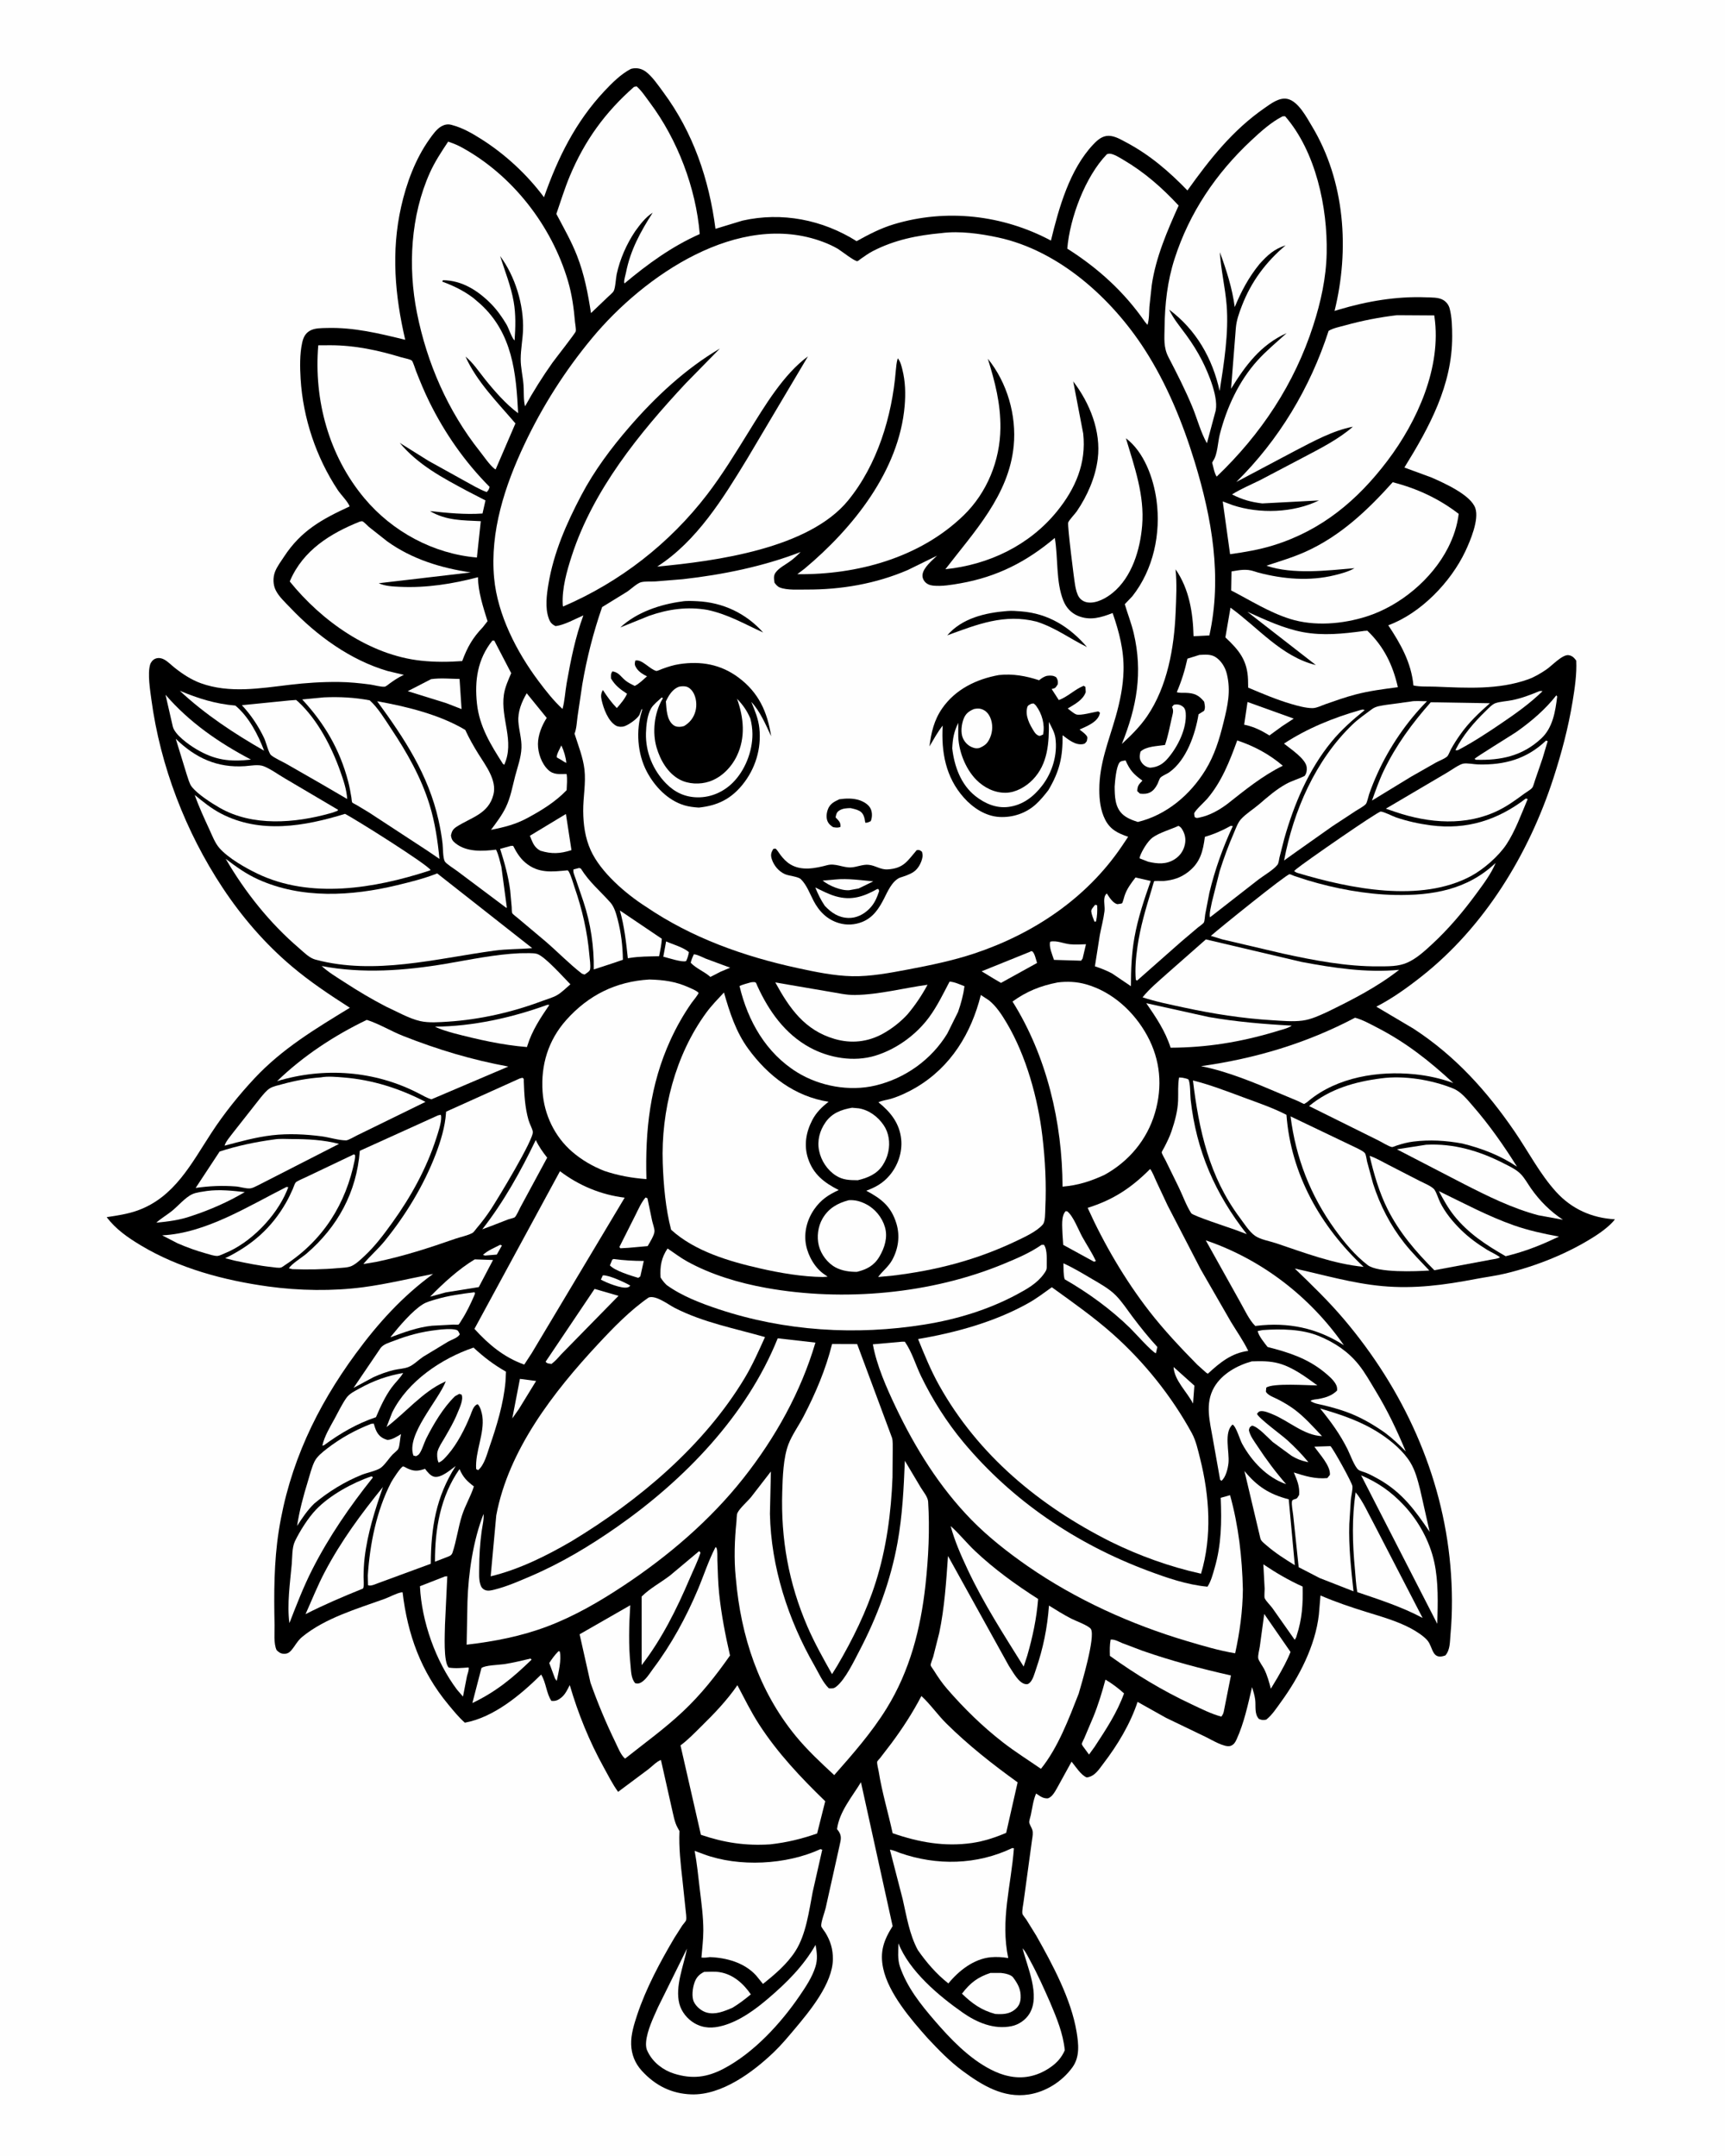 <svg version="1.1" xmlns="http://www.w3.org/2000/svg" style="display: block;" viewBox="0 0 1638 2048" width="1024" height="1280">
<path transform="translate(0,0)" fill="rgb(254,254,254)" d="M -0 -0 L 1638 0 L 1638 2048 L -0 2048 L -0 -0 z"/>
<path transform="translate(0,0)" fill="rgb(0,0,0)" d="M 598.928 65.5 L 600.167 65.165 C 604.782 64.196 609.257 65.23 613.049 67.98 C 619.22 72.456 625.097 81.224 629.683 87.405 C 658.229 125.874 673.228 170.238 679.367 217.366 L 704.866 209.603 C 742.456 201.075 781.098 208.731 813.401 229.098 C 824.872 222.732 836.166 216.833 848.782 213.027 C 898.602 197.996 952.298 204.148 997.98 228.535 C 1005.42 197.684 1015.75 160.896 1038.21 137.187 C 1042.14 133.04 1046.68 128.96 1052.77 129.016 C 1058.69 129.07 1064.42 132.555 1069.5 135.254 C 1091.88 147.131 1110.11 162.829 1127.63 180.91 C 1148.76 151.298 1170.51 123.709 1200.73 102.74 C 1206.84 98.499 1214.9 92.169 1222.8 94.01 C 1232.98 96.384 1240.74 111.335 1245.88 119.883 C 1277.31 172.086 1281.74 237.226 1267.35 295.348 L 1271.39 294.132 C 1298.17 286.138 1326.09 281.323 1354.12 282.431 C 1359.24 282.633 1366.19 282.303 1370.64 285.017 C 1373.7 286.885 1375.82 289.744 1376.71 293.197 C 1378.87 301.504 1379.06 310.875 1379.08 319.418 C 1379.19 365.888 1357.4 405.759 1333.68 444.12 L 1359.39 453.565 C 1371.11 458.75 1396.76 470.029 1401.08 482.774 C 1404.77 493.666 1396.27 513.715 1391.59 523.635 C 1377.72 553.073 1349.07 582.708 1318.38 593.957 C 1330.15 611.668 1340.28 629.549 1342.27 651.132 C 1348.7 652.55 1356.63 652.008 1363.33 652.273 C 1392.72 653.436 1422.89 655.392 1451.05 645.374 C 1457.39 643.122 1463.06 639.663 1468.62 635.917 C 1473.72 632.478 1483.56 621.692 1489.49 622.347 C 1493.03 622.737 1494.89 624.802 1496.91 627.5 C 1497.53 640.317 1495.5 653.808 1493.43 666.442 C 1489.36 691.235 1483.01 715.125 1475.28 739.014 C 1451.91 811.293 1409.76 880.487 1349.68 927.778 C 1336.41 938.224 1322.08 948.544 1307.03 956.237 L 1342.5 977.256 C 1381.93 1002.96 1412.05 1036.37 1438.5 1075.02 C 1451.43 1093.92 1462.32 1115.12 1477.76 1132.13 C 1492.55 1148.44 1511.79 1157.03 1533.66 1158.22 C 1529.73 1163.63 1521.37 1169.92 1515.76 1173.56 C 1490.09 1190.24 1459.66 1202.46 1429.97 1209.65 C 1420.61 1211.92 1410.9 1213.11 1401.43 1214.92 C 1371.41 1220.67 1343.26 1224.48 1312.64 1221.67 C 1284.24 1219.06 1257.27 1211.07 1229.58 1204.99 C 1245.69 1220.5 1261.68 1235.97 1276.17 1253.05 C 1332.61 1319.6 1369.76 1400.34 1377.37 1487.55 C 1379.24 1508.96 1379.45 1531.34 1377.46 1552.73 C 1376.83 1559.6 1377.3 1566.96 1372.63 1572.5 C 1359.63 1577.37 1361.09 1564.67 1355.5 1558.19 C 1351.78 1553.88 1344.93 1549.56 1339.88 1546.85 C 1326.95 1539.89 1311.95 1535.68 1297.97 1531.34 C 1283.01 1526.71 1268.37 1521.79 1253.99 1515.56 L 1252.46 1533.76 C 1249.06 1563.49 1233.68 1593.09 1216.21 1617.08 C 1212.11 1622.71 1208 1629.13 1202.5 1633.48 C 1199.55 1634.1 1198.27 1633.99 1195.5 1632.82 C 1191.02 1628.04 1192.75 1620.52 1191.97 1614.45 C 1191.45 1610.41 1190.19 1606.5 1189 1602.62 C 1185.02 1619.34 1181.48 1636.52 1174.31 1652.26 C 1173.06 1654.98 1171.54 1657.5 1168.53 1658.45 C 1162.84 1660.25 1150.58 1652.59 1145.27 1650.08 L 1107.24 1631.76 L 1080.27 1616.64 C 1073.32 1637.57 1061.3 1657.55 1047.95 1675 C 1043.44 1680.89 1039.74 1687.4 1032 1688.4 C 1026.7 1686.5 1021.17 1677.73 1017.58 1673.4 L 1004.89 1696.48 C 1002.64 1700.38 999.558 1707.04 995 1708.26 C 990.833 1708.45 988.485 1706.77 985.191 1704.54 L 983.907 1703.66 C 981.203 1709.61 980.229 1717.73 978.841 1724.19 C 978.486 1725.85 977.198 1729.54 977.37 1731.1 C 977.575 1732.96 979.643 1736.1 980.267 1738.1 C 981.198 1741.08 980.516 1744.5 980.055 1747.52 L 972.098 1805.75 C 971.77 1808.91 970.334 1814.87 970.877 1817.84 C 971.093 1819.03 973.883 1822.35 974.631 1823.48 L 983.993 1838.6 C 999.424 1865.89 1017.17 1898.93 1022.33 1930.02 C 1024.24 1941.52 1025.56 1953.86 1018.4 1963.74 C 1008.64 1977.2 993.359 1986.98 976.911 1989.56 C 952.932 1993.32 932.647 1980.87 914.179 1967.25 C 901.73 1958.06 891.445 1947.36 880.893 1936.11 C 865.107 1918.4 843.803 1893.62 838.679 1869.92 C 835.24 1854.01 839.193 1842.97 847.617 1829.65 L 817.525 1692.95 C 809.005 1706.99 797.006 1720.86 794.809 1737.5 C 799.665 1743.23 798.739 1746.6 797.136 1753.51 L 784.002 1812.5 C 783.092 1816.46 779.35 1826.12 779.798 1829.74 C 779.912 1830.66 783.027 1834.68 783.722 1835.81 C 788.577 1843.68 790.911 1851.53 790.87 1860.81 C 790.768 1884.09 768.828 1910.44 754.5 1927.49 C 748.246 1934.92 741.94 1942.51 734.92 1949.24 C 714.966 1968.39 685.284 1990.38 656.538 1989.47 C 637.579 1988.86 622.178 1981.05 609.413 1967.08 C 602.958 1960.01 599.57 1951.59 599.274 1942 C 598.985 1932.64 602.051 1922.79 604.971 1914 C 613.367 1888.73 626.678 1863.91 640.215 1840.98 L 647.869 1828.97 C 648.592 1827.94 651.203 1825.09 651.459 1824 C 652.049 1821.49 651.181 1816.54 650.962 1813.92 L 648.023 1786.08 C 646.233 1770.42 644.476 1755.08 645.166 1739.31 L 643.563 1736.5 C 640.29 1730.78 639.323 1723.53 637.739 1717.13 L 627.56 1671.84 C 623.725 1672.99 619.02 1678.05 615.652 1680.61 L 586.883 1702.08 C 581.687 1695 577.481 1686.53 573.222 1678.83 C 559.507 1654.02 548.888 1627.82 540.954 1600.65 C 538.818 1604.89 536.648 1609.56 532.865 1612.61 C 529.825 1615.06 527.375 1616.09 523.5 1615.66 C 518.717 1608.58 518.522 1598.32 513.791 1590.68 C 494.389 1609.86 468.902 1631.33 441.331 1636.39 C 435.481 1631.26 430.471 1625.02 425.514 1619.04 C 399.537 1587.73 386.941 1552.64 382.173 1512.54 L 380.814 1512.63 C 375.692 1513.69 369.872 1517.06 364.848 1518.87 C 338.633 1528.32 308.74 1536.97 286.916 1554.81 C 282.095 1558.75 280.064 1563.64 276.098 1568.08 C 274.308 1570.08 272.187 1571.02 269.5 1570.95 C 266.482 1570.87 264.595 1569.56 262.545 1567.5 C 259.55 1561.33 260.709 1550.6 260.569 1543.72 C 259.957 1513.76 259.941 1483.76 264.598 1454.07 C 274.433 1391.38 300.3 1336.76 337.664 1285.86 C 358.898 1256.93 382.033 1231.34 411.143 1210.14 C 388.944 1214.4 367.414 1219.73 344.924 1222.72 C 315.611 1226.6 283.812 1226.07 254.5 1222.03 C 212.718 1216.27 169.942 1204.83 133.557 1183 C 121.21 1175.59 109.925 1167.77 101.107 1156.19 C 111.053 1154.66 121.026 1153.26 130.538 1149.83 C 165.63 1137.16 181.58 1105.23 200.688 1075.99 C 212.636 1057.71 226.667 1040.2 241.587 1024.25 C 268.006 996.018 299.441 977.228 332.09 957.279 C 312.891 944.972 294.244 932.596 276.793 917.822 C 251.406 896.328 229.646 871.083 211.302 843.382 C 176.16 790.311 152.045 727.675 143.576 664.513 C 142.383 655.614 139.871 640.186 142.325 631.5 C 142.982 629.175 144.816 626.849 147.04 625.833 C 149.759 624.59 152.735 624.994 155.349 626.286 C 158.94 628.061 162.446 631.73 165.592 634.229 C 173.134 640.218 181.432 645.706 190.543 649.003 C 217.679 658.822 246.915 653.842 274.78 650.524 C 290.405 648.663 305.754 647.652 321.494 647.81 C 331.447 647.91 341.252 648.916 351.117 650.193 C 355.081 650.706 361.385 652.614 365.127 652.296 C 366.386 652.189 369.113 649.805 370.148 649.071 C 374.093 646.274 377.923 643.63 382.317 641.569 L 383.421 641.061 L 367.974 637.404 C 332.521 626.984 300.773 603.896 275.565 577.351 C 270.841 572.376 264.795 566.905 261.718 560.754 C 259.082 555.488 258.905 548.846 260.949 543.327 C 262.814 538.292 266.677 533.224 269.615 528.738 C 285.824 503.99 305.669 493.134 331.815 481.094 C 330.947 477.377 323.315 469.56 320.739 465.674 C 300.096 434.538 287.609 397.269 285.328 359.944 C 284.663 349.062 284.428 336.407 286.767 325.736 C 287.85 320.796 289.534 316.891 294.012 314.235 C 298.572 311.53 305.153 311.696 310.366 311.553 C 336.049 310.852 359.928 316.733 384.682 322.778 C 374.884 280.774 371.225 239.063 380.768 196.531 C 385.816 174.034 394.325 150.909 407.809 132.052 C 410.75 127.938 414.471 122.619 418.927 120.064 C 421.858 118.383 424.951 117.685 428.247 118.518 L 429.5 118.864 C 439.334 121.495 448.355 126.718 456.914 132.135 C 479.622 146.507 500.453 165.808 516.48 187.356 C 529.676 149.746 546.397 115.825 573.898 86.491 C 581.024 78.891 589.635 70.312 598.928 65.5 z"/>
<path transform="translate(0,0)" fill="rgb(254,254,254)" d="M 1039.94 859.5 C 1040.97 859.558 1040.29 859.47 1041.9 860.047 C 1042.1 865.43 1041.96 870.044 1040.79 875.312 L 1039.33 875.5 C 1038.21 872.446 1036.65 869.07 1036.27 865.832 C 1036.02 863.706 1038.62 861.239 1039.94 859.5 z"/>
<path transform="translate(0,0)" fill="rgb(254,254,254)" d="M 532.969 708.108 C 535.345 713.005 537.236 719.262 537.693 724.682 L 535.5 723.615 C 533.469 722.046 530.887 720.809 528.667 719.501 C 527.981 717.124 531.837 710.634 532.969 708.108 z"/>
<path transform="translate(0,0)" fill="rgb(254,254,254)" d="M 474.764 1182.5 C 475.732 1182.57 475.122 1182.46 476.5 1183.16 L 471.649 1191.75 L 460.5 1192.66 L 458.5 1192.03 C 462.944 1187.9 469.378 1185.28 474.764 1182.5 z"/>
<path transform="translate(0,0)" fill="rgb(254,254,254)" d="M 572.345 1211.5 C 577.5 1210.84 593.732 1218.32 598.5 1221.22 L 597.101 1222.5 L 595.675 1222.95 C 590.341 1224.33 575.494 1218.39 570.5 1215.51 L 572.345 1211.5 z"/>
<path transform="translate(0,0)" fill="rgb(254,254,254)" d="M 530.253 1568.5 L 531.457 1568.69 C 533.245 1576.65 530.248 1588.7 528.594 1596.71 L 526.97 1594.5 L 521.477 1579.7 C 524.175 1575.59 526.756 1571.98 530.253 1568.5 z"/>
<path transform="translate(0,0)" fill="rgb(254,254,254)" d="M 1114.45 1298.5 L 1134.23 1316.24 L 1132.93 1333.28 C 1127.18 1321.99 1115.2 1311.34 1114.45 1298.5 z"/>
<path transform="translate(0,0)" fill="rgb(254,254,254)" d="M 632.463 894.265 C 638.763 897.072 649.247 899.967 654.12 904.5 C 653.573 907.57 652.84 910.079 651.5 912.897 C 648.02 914.485 634.397 909.859 629.805 908.776 L 632.463 894.265 z"/>
<path transform="translate(0,0)" fill="rgb(254,254,254)" d="M 493.625 1309.81 L 508.99 1311.8 L 492.652 1338.44 L 486.353 1347.39 L 493.625 1309.81 z"/>
<path transform="translate(0,0)" fill="rgb(254,254,254)" d="M 581.324 1196.5 L 582.706 1195.95 C 592.347 1197.27 601.534 1197.76 611.248 1197.8 L 607.973 1212.5 L 605.976 1213.85 C 599.14 1211.77 583.658 1207.14 579.087 1202 L 581.324 1196.5 z"/>
<path transform="translate(0,0)" fill="rgb(254,254,254)" d="M 658.812 906.5 C 662.128 906.645 666.974 909.354 670.097 910.619 L 693.308 919.22 L 684.271 923.009 L 674.531 928.005 C 668.901 922.919 660.795 919.927 655.831 914.5 C 656.515 911.598 657.528 909.186 658.812 906.5 z"/>
<path transform="translate(0,0)" fill="rgb(254,254,254)" d="M 997.295 894.5 C 1003.49 893.139 1009.8 896.314 1016 896.942 C 1020.99 897.448 1026.25 897.13 1031.26 896.935 L 1028.07 910.5 L 1026.64 912.576 L 1000.87 911.808 C 999.35 907.141 995.742 898.951 997.295 894.5 z"/>
<path transform="translate(0,0)" fill="rgb(254,254,254)" d="M 1011.95 1150.5 L 1013.36 1150.62 C 1019.01 1154.69 1024.19 1168.46 1027.65 1174.73 C 1031.95 1182.53 1036.94 1189.84 1040.67 1197.95 L 1038.84 1198.5 L 1009.63 1182.51 L 1008.94 1172.11 C 1008.83 1165.86 1007.4 1155.22 1011.95 1150.5 z"/>
<path transform="translate(0,0)" fill="rgb(254,254,254)" d="M 979.172 903.5 L 979.991 903.621 C 982.384 904.584 983.95 912.22 984.789 914.732 L 950.528 933.662 L 943.608 929.611 L 932.139 922.653 L 977.832 904.207 L 979.172 903.5 z"/>
<path transform="translate(0,0)" fill="rgb(254,254,254)" d="M 1184.69 666.819 L 1228.57 682.611 L 1217.45 689.905 L 1205.5 698.613 C 1198.16 694.104 1191.43 690.617 1182.98 688.723 L 1181.51 688.4 L 1184.69 666.819 z"/>
<path transform="translate(0,0)" fill="rgb(254,254,254)" d="M 409.259 645.128 C 417.935 643.878 427.503 644.806 436.286 644.94 L 438.186 673.575 L 423.719 667.945 L 387.077 656.548 L 409.259 645.128 z"/>
<path transform="translate(0,0)" fill="rgb(254,254,254)" d="M 612.95 1137.5 L 614.727 1138.2 L 619.181 1159.63 C 619.794 1162.34 621.491 1166.86 621.437 1169.54 C 621.36 1173.4 616.842 1180.31 614.967 1183.68 L 596.754 1185.32 L 589 1185.75 L 588.114 1184.5 L 603.327 1154.24 C 606.174 1148.64 608.824 1142.25 612.95 1137.5 z"/>
<path transform="translate(0,0)" fill="rgb(254,254,254)" d="M 450.733 1196.28 L 468.086 1196.87 L 454.545 1222.62 L 423.079 1227.69 L 408.327 1231.75 C 420.402 1219.25 435.773 1205.2 450.733 1196.28 z"/>
<path transform="translate(0,0)" fill="rgb(254,254,254)" d="M 537.303 773.221 L 542.577 807.552 C 531.722 811.01 523.767 811.368 513.037 808.102 C 506.922 804.83 505.537 799.981 503.102 793.889 L 537.303 773.221 z"/>
<path transform="translate(0,0)" fill="rgb(254,254,254)" d="M 503.678 1575.5 L 504.713 1576.5 C 486.797 1593.85 471.026 1606.95 448.453 1617.72 L 457.066 1584.53 C 460.357 1581.75 473.932 1581.53 478.697 1580.79 C 487.111 1579.49 495.396 1577.46 503.678 1575.5 z"/>
<path transform="translate(0,0)" fill="rgb(254,254,254)" d="M 1114.69 669.5 L 1115.61 669.303 C 1118.77 668.866 1121.09 669.469 1123.56 671.469 C 1125.27 672.86 1125.85 675.186 1126 677.29 C 1127.1 692.105 1118.51 709.247 1109.08 720.277 C 1104.45 725.697 1099.69 728.624 1092.5 729.231 L 1091.79 729.188 C 1088.27 728.651 1085.4 726.56 1083.62 723.5 C 1081.74 720.263 1082.19 717.471 1083.04 714 C 1088.19 708.91 1099.17 708.751 1106.31 707.672 C 1109.19 699.361 1110.79 690.606 1112.73 682.029 C 1113.35 679.248 1114.59 675.751 1113.59 672.995 L 1112.97 671.5 L 1114.69 669.5 z"/>
<path transform="translate(0,0)" fill="rgb(254,254,254)" d="M 588.566 864.875 L 628.407 891.762 C 628.141 897.321 626.851 902.863 625.815 908.323 C 616.429 908.553 606.863 908.456 597.585 910.019 L 596.12 910.276 C 594.485 894.858 592.785 879.853 588.566 864.875 z"/>
<path transform="translate(0,0)" fill="rgb(254,254,254)" d="M 1119.13 784.5 C 1120.7 785.349 1121.48 785.979 1122.45 787.534 C 1125.28 792.089 1126.33 796.784 1125.22 802.098 C 1123.98 808.055 1120.61 812.958 1115.49 816.217 C 1107.5 821.307 1099.21 820.628 1090.38 818.568 L 1082.19 815.354 C 1082.24 814.648 1082.23 814.349 1082.49 813.602 C 1084.39 808.151 1089.89 798.952 1094.54 795.577 C 1100.85 790.989 1111.75 787.879 1119.13 784.5 z"/>
<path transform="translate(0,0)" fill="rgb(254,254,254)" d="M 196.525 1131.28 C 208.418 1129.74 220.471 1131.05 232.325 1132.37 C 216.161 1141.87 199.443 1149.24 181.658 1155.09 C 170.793 1158.92 159.672 1160.37 148.27 1161.42 C 152.734 1157.39 158.245 1154.18 162.988 1150.4 C 168.82 1145.75 175.934 1137.23 182.536 1134.32 C 186.664 1132.5 192.09 1132.04 196.525 1131.28 z"/>
<path transform="translate(0,0)" fill="rgb(254,254,254)" d="M 1049.74 1595.48 C 1056.11 1599.26 1061.95 1603.6 1067.41 1608.59 C 1060.78 1627.02 1050.16 1642.96 1039.51 1659.25 L 1034.14 1666.66 L 1028.07 1658.38 C 1027.95 1658.17 1027.27 1656.8 1027.27 1656.72 C 1027.28 1655.68 1029.12 1652.37 1029.59 1651.25 L 1038.19 1630.99 C 1042.94 1619.36 1046.49 1607.6 1049.74 1595.48 z"/>
<path transform="translate(0,0)" fill="rgb(254,254,254)" d="M 564.527 1224.34 L 587.247 1230.93 L 532.718 1286.6 C 529.853 1289.85 527.14 1292.96 523.662 1295.58 C 521.273 1295.18 519.528 1295.51 518.028 1293.5 L 564.527 1224.34 z"/>
<path transform="translate(0,0)" fill="rgb(254,254,254)" d="M 1200.56 1533.13 L 1225.53 1569.2 C 1222.21 1577.75 1217.61 1585.8 1213.08 1593.75 L 1206.81 1604.15 C 1205.21 1597.74 1203.5 1591.61 1200.6 1585.66 C 1199.37 1583.15 1195.14 1577.47 1194.83 1575.09 C 1194.46 1572.24 1195.97 1566.91 1196.38 1563.92 L 1200.56 1533.13 z"/>
<path transform="translate(0,0)" fill="rgb(254,254,254)" d="M 170.571 656.184 C 188.127 663.517 204.332 668.612 223.37 670.244 C 236.161 680.924 244.89 697.812 250.669 713.098 C 222.265 696.85 194.506 678.572 170.571 656.184 z"/>
<path transform="translate(0,0)" fill="rgb(254,254,254)" d="M 1461.95 656.5 C 1463.05 656.352 1463.85 656.397 1464.94 656.5 C 1452.71 668.49 1439 678.108 1424.88 687.681 C 1411.84 696.521 1398.62 705.194 1384.65 712.5 C 1383.02 712.838 1383.85 712.825 1382.15 712.5 C 1389.1 698.588 1399.87 686.084 1410.99 675.338 C 1413.38 673.036 1417.02 669.003 1420.2 667.927 C 1424.79 666.373 1431.16 666.09 1436.04 665.099 C 1444.95 663.292 1453.6 660.025 1461.95 656.5 z"/>
<path transform="translate(0,0)" fill="rgb(254,254,254)" d="M 1009.83 1200.02 C 1019.39 1204.4 1028.45 1209.87 1037.5 1215.2 C 1045.05 1219.65 1053.3 1224.18 1059.5 1230.42 C 1065.38 1236.33 1070.24 1243.87 1075.25 1250.53 C 1082.83 1260.61 1090.5 1270.22 1099.04 1279.5 L 1097.69 1285.5 C 1094.05 1284.41 1076.99 1265.26 1073.29 1261.66 C 1054.74 1243.56 1033.48 1228.11 1011.04 1215.21 C 1009.63 1210.81 1010.05 1204.7 1009.83 1200.02 z"/>
<path transform="translate(0,0)" fill="rgb(254,254,254)" d="M 157.009 659.953 C 179.629 686.154 207.695 705.538 238.178 721.543 C 218.137 723.88 203.674 722.087 185.938 711.455 C 179.24 707.44 165.804 697.965 163.915 690.143 L 157.009 659.953 z"/>
<path transform="translate(0,0)" fill="rgb(254,254,254)" d="M 1478 660.5 L 1478.81 661.625 C 1477.09 675.858 1474.61 691.244 1463.8 701.369 C 1445.88 718.157 1425.27 722.449 1401.5 721.695 L 1400.37 720.883 C 1400.96 719.477 1436.18 698.048 1440.91 694.674 C 1454.68 684.845 1467.54 673.874 1478 660.5 z"/>
<path transform="translate(0,0)" fill="rgb(254,254,254)" d="M 508.669 1082.9 C 511.622 1089.16 515.245 1094.26 519.505 1099.69 L 493.96 1146.98 C 492.777 1149.09 490.415 1154.84 488.728 1156.28 C 487.865 1157.01 483.694 1157.89 482.457 1158.33 L 466.261 1164.62 L 457.855 1167.73 C 478.044 1142.03 494.543 1112.3 508.669 1082.9 z"/>
<path transform="translate(0,0)" fill="rgb(254,254,254)" d="M 450.437 1227.5 L 451.014 1228.62 L 450.081 1231 C 446.766 1238.67 442.803 1246.9 438.256 1253.92 C 437.673 1254.82 436.082 1257.69 435.284 1258.23 C 434.923 1258.48 431.031 1258.24 430.305 1258.26 L 410.123 1259.33 C 396.496 1260.73 383.377 1265.59 370.633 1270.35 L 371.613 1268.96 C 379.297 1259.52 391.232 1245.29 401.397 1238.95 C 405.013 1236.69 409.823 1235.46 413.881 1234.25 C 425.944 1230.66 438.007 1229.09 450.437 1227.5 z"/>
<path transform="translate(0,0)" fill="rgb(254,254,254)" d="M 1199.72 1485.97 C 1211.9 1494.16 1223.61 1501.02 1237.04 1507.11 C 1237.43 1523.76 1236.58 1537.73 1231.37 1553.73 C 1231.06 1555.38 1230.45 1556.29 1229.5 1557.65 L 1208.32 1527.56 C 1206.26 1524.73 1202.38 1521.13 1201 1518.16 C 1200.42 1516.91 1200.99 1511.04 1200.96 1509.19 L 1199.72 1485.97 z"/>
<path transform="translate(0,0)" fill="rgb(254,254,254)" d="M 436.251 1395.5 C 439.666 1403.37 443.119 1406.75 449.893 1411.97 C 446.997 1421.22 441.701 1429.9 438.675 1439.3 C 434.937 1450.93 433.429 1463.41 429.589 1474.88 C 428.514 1478.09 425.835 1478.39 422.958 1479.61 L 412.923 1483.48 C 412.843 1452.4 418.085 1421.48 436.251 1395.5 z"/>
<path transform="translate(0,0)" fill="rgb(254,254,254)" d="M 668.594 1873.11 C 673.431 1873.01 678.68 1872.6 683.463 1873.39 C 696.164 1875.48 705.959 1884.27 712.946 1894.48 C 707.257 1899.17 701.738 1903.45 695.387 1907.25 C 687.611 1910.46 679.503 1914.1 670.906 1911.71 C 666.116 1910.38 661.191 1906.28 658.956 1901.83 C 656.465 1896.87 657.642 1888.38 659.432 1883.26 C 661.181 1878.27 663.919 1875.43 668.594 1873.11 z"/>
<path transform="translate(0,0)" fill="rgb(254,254,254)" d="M 940.612 1874.09 L 950.322 1874.1 C 953.642 1874.39 959.986 1875.54 962.069 1878.38 C 966.601 1884.54 969.523 1889.75 969.212 1897.65 C 969.03 1902.27 967.534 1905.73 963.932 1908.75 C 958.339 1913.43 951.923 1913.49 945.102 1913.08 C 932.036 1909.6 923.052 1903.15 913.469 1893.82 C 921.251 1883.57 928.431 1878.07 940.612 1874.09 z"/>
<path transform="translate(0,0)" fill="rgb(254,254,254)" d="M 422.342 1497.5 L 424.64 1497.28 L 422.437 1543.46 C 422.353 1551.83 420.734 1578.67 426 1584.04 C 432.308 1585.06 438.559 1584.39 444.888 1583.93 C 445.557 1585.77 443.813 1590.15 443.337 1592.15 L 439.537 1611.6 L 433.826 1604.98 C 413.581 1577.98 400.275 1540.38 398.662 1506.76 L 422.342 1497.5 z"/>
<path transform="translate(0,0)" fill="rgb(254,254,254)" d="M 382.725 1304.21 C 379.966 1308.99 375.151 1313.39 371.836 1317.93 C 365.442 1326.69 361.108 1336.29 356.898 1346.2 C 338.572 1352.37 323.038 1361.5 307.5 1372.87 L 305.976 1373.27 C 307.778 1364.46 313.353 1355.4 317.64 1347.56 C 321.144 1341.16 324.463 1334.09 328.64 1328.11 C 331.645 1323.81 336.478 1321.55 340.948 1319.06 C 354.485 1311.54 367.487 1306.88 382.725 1304.21 z"/>
<path transform="translate(0,0)" fill="rgb(254,254,254)" d="M 519.643 954.5 L 521.589 954.556 C 513.267 966.708 505.19 978.873 500.783 993.065 L 500.314 994.603 C 476.662 992.705 453.648 987.422 430.741 981.455 C 424.795 979.764 418.463 977.998 412.93 975.239 C 448.89 974.978 485.885 966.762 519.643 954.5 z"/>
<path transform="translate(0,0)" fill="rgb(254,254,254)" d="M 1181.76 1397.32 C 1193.86 1412 1205.43 1419.47 1223.84 1424.21 L 1229.61 1486.81 C 1220.16 1480.96 1211 1475.18 1202.59 1467.85 C 1200.7 1466.2 1197.45 1463.88 1196.9 1461.32 L 1181.76 1397.32 z"/>
<path transform="translate(0,0)" fill="rgb(254,254,254)" d="M 414.57 1263.37 C 419.212 1262.68 428.999 1261.88 433.387 1263.3 C 435.182 1263.87 435.662 1265.83 436.535 1267.44 C 434.629 1270.84 428.989 1272.45 425.5 1274.41 L 401.67 1288.82 C 397.302 1291.74 392.607 1296.58 387.835 1298.5 C 383.565 1300.21 378.508 1300.3 374.033 1301.36 C 367.256 1302.95 360.968 1305.33 354.614 1308.14 L 335.606 1318.35 L 361.493 1280.18 C 364.483 1276.63 369.668 1275.32 373.863 1273.69 C 387.57 1268.36 399.959 1265.09 414.57 1263.37 z"/>
<path transform="translate(0,0)" fill="rgb(254,254,254)" d="M 549.822 824.5 L 551.469 825.021 C 559.442 837.879 569.551 846.099 579.447 857.185 C 583.206 861.395 584.992 867.758 586.383 873.117 C 589.807 886.311 591.172 898.152 591.436 911.7 L 581.487 915.091 L 563.748 920.877 C 564.087 899.168 560.808 877.198 553.989 856.6 L 546.468 834.516 C 545.588 831.936 543.882 828.565 544.5 825.878 L 549.822 824.5 z"/>
<path transform="translate(0,0)" fill="rgb(254,254,254)" d="M 1174.91 703.351 C 1191.13 708.806 1205.15 716.279 1218.21 727.388 C 1198.64 737.013 1182.26 750.509 1165.25 763.911 C 1157.46 769.645 1148.55 774.721 1138.98 776.606 C 1136.84 777.026 1136.37 777.384 1134.5 776.117 C 1134.42 775.426 1133.87 773.022 1134.06 772.5 C 1135.06 769.663 1144.07 761.468 1146.33 758.827 C 1160.03 742.851 1167.84 722.896 1174.91 703.351 z"/>
<path transform="translate(0,0)" fill="rgb(254,254,254)" d="M 663.747 1473.5 C 664.653 1473.96 664.085 1473.59 665.103 1475.03 C 662.329 1483.52 658.271 1491.52 654.783 1499.73 C 642.654 1528.26 628.272 1557.13 609.244 1581.74 L 609.225 1516.57 C 616.79 1508.96 627.447 1503.26 636.055 1496.7 L 663.747 1473.5 z"/>
<path transform="translate(0,0)" fill="rgb(254,254,254)" d="M 1366.43 1131.46 C 1389.91 1142.83 1413.13 1155.34 1437.79 1164 C 1451.78 1168.9 1465.98 1171.95 1480.51 1174.65 L 1468.59 1180.1 C 1455.94 1185.65 1443.3 1190.06 1429.86 1193.29 C 1411.44 1182.74 1394.46 1171.68 1381 1154.89 C 1375.17 1147.62 1370.82 1139.64 1366.43 1131.46 z"/>
<path transform="translate(0,0)" fill="rgb(254,254,254)" d="M 467.473 608.5 L 469.258 608.526 L 485.346 639.439 C 482.555 646.031 479.435 652.735 478.39 659.872 C 475.062 682.607 488.918 703.934 478.703 726.5 L 477.415 725.5 C 465.89 707.452 455.187 690.239 452.823 668.481 C 450.432 646.472 453.371 626.08 467.473 608.5 z"/>
<path transform="translate(0,0)" fill="rgb(254,254,254)" d="M 363.538 1412.49 C 355.893 1434.52 348.925 1456.28 346.142 1479.53 C 345.398 1485.74 345.168 1491.83 345.117 1498.09 C 345.095 1500.88 345.652 1505.06 345.026 1507.71 C 344.66 1509.26 344.504 1509.02 343.265 1509.52 C 325.118 1516.87 307.447 1524.38 290.004 1533.3 C 296.066 1519.76 301.399 1506.24 308.35 1493.07 C 323.838 1463.72 342.702 1438.12 363.538 1412.49 z"/>
<path transform="translate(0,0)" fill="rgb(254,254,254)" d="M 271.882 1127.5 L 273.626 1127.69 L 272.269 1131.13 C 262.044 1155.63 237.848 1180.7 213.054 1190.62 C 211.374 1191.29 208.286 1192.89 206.532 1193.01 C 203.455 1193.22 198.586 1191.54 195.623 1190.71 C 186.304 1188.13 177.293 1184.86 168.428 1181.01 L 153.819 1173.46 C 195.116 1171.51 235.707 1145.73 271.882 1127.5 z"/>
<path transform="translate(0,0)" fill="rgb(254,254,254)" d="M 1088.52 952.927 L 1147.79 966.064 C 1173.95 970.615 1200.17 972.85 1226.67 974.246 C 1223.54 976.891 1214.4 978.805 1210.22 980.253 C 1177.45 989.977 1145.88 995.092 1111.65 995.233 C 1106.52 979.243 1097.9 966.584 1088.52 952.927 z"/>
<path transform="translate(0,0)" fill="rgb(254,254,254)" d="M 1292.58 1401.42 C 1308.79 1408.36 1321.13 1417 1333.22 1429.87 C 1347.07 1444.64 1357.65 1463.86 1362.02 1483.71 C 1366.17 1502.58 1365.47 1523.27 1364.91 1542.48 L 1292.58 1401.42 z"/>
<path transform="translate(0,0)" fill="rgb(254,254,254)" d="M 1078.3 833.544 L 1092.73 836.831 C 1086.53 854.357 1080.58 872.156 1077.29 890.5 C 1074.52 905.901 1074.02 921.205 1073.95 936.799 L 1055.93 924.623 C 1050.65 921.799 1045.41 919.8 1039.73 917.916 L 1044.41 888.174 C 1045.81 880.714 1047.87 873.29 1048.81 865.756 C 1049.33 861.616 1048.19 857.431 1048.69 853.5 C 1048.94 851.536 1049.53 849.957 1051.04 848.71 C 1053.4 852.297 1056.65 857.756 1061 858.888 C 1061.93 858.711 1064.85 858.494 1065.5 858.039 C 1066.09 857.628 1067.53 852.078 1067.82 851.185 C 1069.92 844.523 1074.08 839.005 1078.3 833.544 z"/>
<path transform="translate(0,0)" fill="rgb(254,254,254)" d="M 352.274 1402.5 L 353.302 1402.61 L 353.935 1403.5 C 332.229 1430.65 312.214 1459.71 296.436 1490.76 C 288.068 1507.23 281.37 1524.62 274.682 1541.82 C 272.292 1523.92 275.268 1503.88 276.876 1486 C 277.459 1479.51 277.053 1470.01 279.889 1464.12 C 284.613 1454.3 292.524 1441.77 300.005 1433.95 C 312.973 1420.38 334.56 1408.52 352.274 1402.5 z"/>
<path transform="translate(0,0)" fill="rgb(254,254,254)" d="M 1287.37 1417.57 C 1294.43 1426.04 1299.66 1438.33 1305 1448 L 1350.98 1536.89 C 1331.27 1526.36 1310.03 1519.55 1288.94 1512.37 C 1287.65 1505.2 1287.36 1497.75 1286.68 1490.5 C 1284.37 1466.11 1283.71 1441.88 1287.37 1417.57 z"/>
<path transform="translate(0,0)" fill="rgb(254,254,254)" d="M 1253.67 1337.96 C 1274.36 1344 1293.15 1350.23 1311.33 1362.23 C 1321.59 1369 1332.75 1378.48 1339.25 1389.06 C 1344.1 1396.95 1346.29 1405.89 1348.59 1414.75 L 1357.69 1455.12 C 1343.89 1434.72 1331.72 1417.93 1309.69 1405.33 C 1305.73 1403.07 1301.71 1400.9 1297.5 1399.13 C 1295.49 1398.29 1291.73 1397.41 1290.06 1396.19 C 1286.42 1393.52 1281.82 1380.87 1279.68 1376.62 C 1272.35 1362.03 1263.98 1350.59 1253.67 1337.96 z"/>
<path transform="translate(0,0)" fill="rgb(254,254,254)" d="M 352.335 1352.5 L 354.806 1352.31 C 355.558 1354.84 356.293 1357.5 357.537 1359.84 C 359.922 1364.33 363.186 1366.54 368 1367.84 C 372.923 1367.24 376.578 1364.77 380.735 1362.25 C 379.645 1366.02 379.619 1373.31 378.076 1376.3 C 377.286 1377.83 374.093 1380.23 372.8 1381.55 C 369.333 1385.09 365.095 1391.81 361.266 1394.43 C 357.224 1397.2 348.222 1398.98 343.421 1400.91 C 327.299 1407.4 311.542 1417.07 298.287 1428.22 C 291.726 1434.62 286.933 1441.85 281.98 1449.48 C 284.188 1434.98 287.921 1421.04 292.242 1407.04 C 294.109 1400.99 295.724 1394.07 298.48 1388.39 C 300.825 1383.55 306.158 1379.34 310.327 1376.11 C 323.215 1366.14 337.179 1358.4 352.335 1352.5 z"/>
<path transform="translate(0,0)" fill="rgb(254,254,254)" d="M 805.932 1140.08 C 812.052 1139.69 817.006 1141.11 822.389 1143.85 C 830.919 1148.2 837.658 1156.46 840.324 1165.67 C 843.142 1175.4 840.023 1185.27 835.073 1193.66 C 830.021 1202.22 823.064 1205.83 813.786 1208.13 C 806.973 1208.23 799.589 1207.21 793.5 1203.97 C 785.784 1199.86 779.654 1191.65 777.524 1183.25 C 775.392 1174.84 776.722 1164.96 781.063 1157.5 C 786.756 1147.72 795.266 1142.91 805.932 1140.08 z"/>
<path transform="translate(0,0)" fill="rgb(254,254,254)" d="M 1054.67 1557.5 C 1058.36 1557.01 1062.35 1559.43 1065.81 1560.85 L 1084.96 1568.09 C 1112.41 1577.7 1140.61 1585.14 1168.96 1591.55 L 1162.15 1625.78 C 1161.69 1627.91 1161.06 1628.93 1159.81 1630.64 C 1150.04 1628.01 1140.64 1623.18 1131.5 1618.9 C 1103.67 1605.84 1078.92 1590.83 1053.98 1572.93 C 1053.83 1567.66 1053.73 1562.71 1054.67 1557.5 z"/>
<path transform="translate(0,0)" fill="rgb(254,254,254)" d="M 500.05 658.532 L 519.075 681.948 C 514.48 689.099 510.805 698.108 510.748 706.703 C 510.691 715.274 514.153 725.354 520.5 731.345 C 525.654 736.209 531.262 735.228 537.919 735.199 C 538.803 740.104 538.17 745.615 537.983 750.6 C 527.39 761.662 514.297 769.725 500.925 776.928 C 489.908 782.996 478.398 785.901 466.145 788.265 C 471.246 781.404 476.552 774.499 480.277 766.768 C 484.75 757.485 486.461 747.389 489.031 737.5 C 491.344 728.599 494.765 719.619 495.083 710.361 C 495.374 701.885 492.751 693.964 492.162 685.619 C 491.476 675.888 495.304 666.75 500.05 658.532 z"/>
<path transform="translate(0,0)" fill="rgb(254,254,254)" d="M 902.727 1449.61 C 910.933 1456.92 917.895 1465.74 925.9 1473.31 C 944.126 1490.54 964.721 1505.42 985.828 1518.89 C 984.312 1537.5 980.645 1554.88 975.47 1572.76 L 972.073 1583.1 C 953.073 1552.55 933.975 1523.21 918.68 1490.5 C 912.392 1477.06 906.596 1464.01 902.727 1449.61 z"/>
<path transform="translate(0,0)" fill="rgb(254,254,254)" d="M 260.078 1082.38 C 265.419 1081.47 271.41 1081.98 276.863 1081.99 C 291.996 1081.99 307.091 1082.75 321.805 1086.6 L 244.424 1126.16 C 242.193 1127.24 239.661 1128.67 237.184 1128.88 C 233.438 1129.2 227.764 1127.32 223.769 1127.02 C 210.469 1126.01 198.814 1126.59 185.645 1128.42 L 208.402 1093.85 C 225.212 1088.35 242.571 1084.76 260.078 1082.38 z"/>
<path transform="translate(0,0)" fill="rgb(254,254,254)" d="M 809.109 1052.25 L 815.508 1052.82 C 825.335 1054.49 833.643 1060.77 839.147 1068.88 C 844.037 1076.1 845.292 1085.31 843.556 1093.79 L 843.284 1095 C 842.373 1099.16 840.598 1103.01 838.33 1106.61 C 832.942 1115.17 823.926 1118.92 814.512 1121.1 C 806.741 1121.02 800.489 1121.02 793.691 1116.67 C 785.573 1111.47 779.735 1102.59 777.796 1093.2 C 775.807 1083.56 778.275 1074.13 783.841 1066.13 C 789.996 1057.28 798.917 1054.02 809.109 1052.25 z"/>
<path transform="translate(0,0)" fill="rgb(254,254,254)" d="M 1119.7 1023.5 L 1122.74 1023.7 C 1123.54 1023.79 1128.11 1024.8 1128.5 1025.37 C 1130.47 1028.23 1130.2 1040.2 1130.67 1044.48 C 1136.03 1093.15 1153.98 1134.06 1184.01 1172.32 L 1172.4 1167.98 C 1167.72 1166.28 1132.82 1154.9 1131.23 1152.46 C 1126.5 1145.22 1123.12 1135.49 1119.27 1127.61 L 1106.86 1102.27 C 1105.97 1100.42 1103.42 1096.46 1103.18 1094.56 C 1103.13 1094.16 1105.33 1090.46 1105.62 1089.9 C 1108.23 1084.81 1110.73 1079.81 1112.56 1074.37 C 1115.7 1065.08 1118.38 1055.31 1118.75 1045.46 C 1119.02 1038.25 1118.36 1030.59 1119.7 1023.5 z"/>
<path transform="translate(0,0)" fill="rgb(254,254,254)" d="M 1358.73 667.081 L 1414.87 668.01 C 1404.39 677.315 1394.86 686.242 1386.72 697.782 C 1383.56 702.278 1380.54 706.925 1377.9 711.751 C 1377.07 713.272 1375.49 717.536 1374.33 718.573 C 1371.87 720.769 1366.68 722.702 1363.68 724.344 L 1339.88 737.903 L 1302.89 760.471 C 1306.37 750.913 1309.72 741.176 1314.13 732 C 1325.67 707.954 1341.13 686.97 1358.73 667.081 z"/>
<path transform="translate(0,0)" fill="rgb(254,254,254)" d="M 1354.33 1087.4 C 1380.39 1086.01 1404.97 1093.26 1427.97 1105.07 C 1433.53 1107.92 1439.92 1110.79 1444.29 1115.35 C 1448.08 1119.3 1450.87 1124.51 1454.02 1129 C 1462.33 1140.83 1472.22 1150.68 1484.26 1158.66 L 1460.91 1154.38 C 1436.09 1147.79 1413.03 1136.35 1390.27 1124.73 L 1326.57 1091.74 L 1354.33 1087.4 z"/>
<path transform="translate(0,0)" fill="rgb(254,254,254)" d="M 1145.03 1178.22 C 1198.12 1196.21 1244.33 1231.95 1276.22 1277.86 C 1250.75 1261.43 1223.18 1255.78 1193.18 1259.41 L 1192.08 1259.55 C 1186.3 1254.06 1181.42 1243.21 1177.39 1236.23 L 1145.03 1178.22 z"/>
<path transform="translate(0,0)" fill="rgb(254,254,254)" d="M 274.516 665.376 L 281 664.894 L 283.104 666.654 C 301.549 683.777 314.839 709.525 323.068 732.846 C 326.02 741.213 329.025 750.083 329.563 758.988 L 304.085 744.12 L 271.694 725.558 C 267.254 723.032 261.131 720.471 257.227 717.306 C 255.034 715.528 252.272 704.476 250.762 701.295 C 245.361 689.925 238.149 679.018 229.529 669.872 L 274.516 665.376 z"/>
<path transform="translate(0,0)" fill="rgb(254,254,254)" d="M 1199.05 1263.45 C 1216.29 1262.22 1236.43 1262.43 1252.57 1269.13 C 1267.34 1275.27 1280.13 1283.69 1290.24 1296.27 C 1296.36 1303.88 1301.3 1312.89 1306.37 1321.22 C 1317.77 1339.97 1326.54 1358.52 1334.98 1378.69 C 1328.57 1372.22 1322.31 1366.23 1314.98 1360.78 C 1303.2 1352.56 1291.18 1345.65 1277.6 1340.84 C 1270.94 1338.49 1264.02 1336.6 1257.16 1334.91 C 1252.88 1333.85 1248.15 1333.4 1244.5 1330.79 C 1246.2 1329.29 1249.71 1329.34 1252 1328.91 C 1258.62 1327.66 1264.94 1325.84 1269.75 1320.88 C 1269.97 1318.6 1269.64 1316.83 1268.5 1314.8 C 1266.07 1310.43 1261.23 1306.39 1257.39 1303.26 C 1241.27 1290.17 1223.44 1284.54 1203.73 1279.51 C 1200.72 1275.59 1195.28 1269.12 1194.35 1264.36 L 1199.05 1263.45 z"/>
<path transform="translate(0,0)" fill="rgb(254,254,254)" d="M 736.189 933.222 L 786.398 941.817 C 794.858 943.135 803.361 945.304 811.966 945.155 C 834.947 944.757 858.051 938.556 880.79 935.433 C 875.296 945.566 869.247 954.599 861.849 963.423 C 855.305 970.621 846.857 977.238 838.349 981.93 C 823.95 989.869 808.297 991.512 792.514 986.913 C 764.089 978.629 749.663 957.868 736.189 933.222 z"/>
<path transform="translate(0,0)" fill="rgb(254,254,254)" d="M 1168.72 784.5 L 1170.73 784.688 C 1161.3 804.868 1153.68 826.25 1148.49 847.923 L 1144.47 868.731 C 1144.2 870.335 1143.98 875.047 1143.21 876.29 C 1142.31 877.748 1139.02 879.829 1137.53 881.087 L 1121.65 894.547 L 1079.78 931.5 L 1078.57 930.69 C 1077.7 920.376 1078.67 909.732 1080.12 899.501 C 1082.79 880.57 1088.11 862.944 1093.67 844.75 C 1093.9 843.981 1095.75 837.214 1096.03 837.034 C 1096.71 836.588 1103.77 836.981 1105.21 836.847 C 1113.99 836.035 1121.13 833.816 1128.18 828.382 C 1139.81 819.412 1142.34 808.906 1144.2 794.912 C 1153.04 792.33 1160.65 788.988 1168.72 784.5 z"/>
<path transform="translate(0,0)" fill="rgb(254,254,254)" d="M 335.978 1096.5 L 337.072 1097.28 C 337.176 1098.88 337.055 1100.18 336.742 1101.75 C 328.381 1143.65 306.794 1177.91 270.789 1201.51 C 269.743 1202.19 267.932 1203.64 266.798 1204.02 C 264.701 1204.72 260.042 1203.81 257.817 1203.58 C 246.087 1202.36 234.542 1199.94 223.007 1197.56 L 213.684 1195.2 C 238.747 1182.98 257.65 1166.72 271.561 1142.26 C 273.949 1138.06 275.992 1133.74 277.953 1129.33 C 278.674 1127.7 279.547 1124.63 280.554 1123.36 C 281.802 1121.78 287.894 1119.46 290.084 1118.35 L 335.978 1096.5 z"/>
<path transform="translate(0,0)" fill="rgb(254,254,254)" d="M 485.126 803.5 L 487.223 803.527 C 490.176 809.418 493.658 815.101 498.745 819.405 C 511.094 829.851 523.94 828.113 538.914 826.73 C 539.407 827.152 539.705 827.35 540.054 827.978 C 542.422 832.243 543.884 838.2 545.5 842.85 C 552.76 863.74 557.761 885.397 559.608 907.441 C 559.951 911.528 560.937 916.899 560.253 920.877 C 559.933 922.739 556.599 924.562 555.016 925.743 L 552.5 924.873 C 540.315 915.443 529.328 904.015 517.603 893.954 L 491.867 872.317 C 490.714 871.299 486.857 868.525 486.314 867.383 C 485.778 866.256 485.888 862.907 485.79 861.585 L 484.372 845.815 C 482.605 832.216 478.935 819.352 474.824 806.327 L 485.126 803.5 z"/>
<path transform="translate(0,0)" fill="rgb(254,254,254)" d="M 1300.67 1097.95 C 1306.96 1100.05 1313.06 1103.74 1318.97 1106.75 L 1347.96 1121.65 C 1351.52 1123.52 1360.2 1126.99 1362.3 1130.19 C 1364.55 1133.6 1365.77 1138.35 1367.61 1142.07 C 1372.49 1151.97 1379.74 1160.71 1387.58 1168.39 C 1394.96 1175.61 1403.27 1181.68 1412.04 1187.07 C 1416.13 1189.58 1420.67 1191.4 1424.5 1194.29 C 1422.35 1195.79 1418.77 1196 1416.19 1196.5 L 1362.14 1206.6 C 1344.59 1189.11 1328.67 1170.57 1317.54 1148.23 C 1309.73 1132.54 1304.64 1114.97 1300.67 1097.95 z"/>
<path transform="translate(0,0)" fill="rgb(254,254,254)" d="M 166.734 701.776 C 185.343 719.966 206.101 729.58 232.393 727.781 C 237.577 727.426 245.288 725.886 250.174 727.81 C 257.066 730.523 263.972 735.717 270.414 739.432 L 320.897 769.242 L 320.5 770.12 L 315.785 771.878 L 313.438 772.556 C 279.904 781.966 239.624 785.277 208.413 767.318 C 200.288 762.643 187.619 754.556 181.847 747.254 C 179.683 744.515 178.363 739.082 177.176 735.79 L 166.734 701.776 z"/>
<path transform="translate(0,0)" fill="rgb(254,254,254)" d="M 1468.23 703.5 L 1469.78 704.047 L 1464.97 720.188 L 1457.75 741.214 C 1457.06 743.088 1456.2 746.911 1455.09 748.307 C 1453.67 750.113 1449.65 752.365 1447.67 753.828 C 1439.81 759.636 1432.06 765.307 1423.27 769.669 C 1392.37 784.991 1357.07 782.058 1325.26 771.312 L 1316.08 768.17 L 1374.27 733.886 C 1377.91 731.803 1385.72 726.08 1389.62 725.362 C 1393.31 724.681 1399.86 726.045 1403.88 726.146 C 1428.92 726.777 1449.79 721.006 1468.23 703.5 z"/>
<path transform="translate(0,0)" fill="rgb(254,254,254)" d="M 432.625 1392.58 C 413.796 1421.98 409.191 1451.2 408.964 1485.43 L 359.359 1503.68 C 356.583 1504.64 351.986 1507.04 349.357 1505.77 L 349.132 1496.62 C 351.116 1466.59 357.354 1435.23 371.215 1408.25 C 372.435 1405.87 380.768 1392.86 382.742 1392.94 C 383.363 1392.96 386.064 1394.53 386.814 1394.88 C 392.72 1397.6 396.477 1397.56 402.757 1395.49 L 403.5 1395.23 C 405.557 1398.01 408.632 1402 412.219 1402.75 C 418.789 1404.13 427.679 1396.2 432.625 1392.58 z"/>
<path transform="translate(0,0)" fill="rgb(254,254,254)" d="M 1248.17 1374.19 L 1263.46 1373.69 C 1266.1 1376.1 1284.09 1408.57 1284.33 1411.75 C 1284.61 1415.4 1283.25 1420.58 1282.84 1424.33 L 1281.36 1447.7 C 1280.66 1468.85 1283.09 1490.54 1285.35 1511.58 L 1253.19 1499 L 1233.28 1488.7 L 1228.08 1439.52 C 1227.74 1435.82 1226.27 1429.39 1226.94 1426 C 1227.31 1424.12 1230.38 1424.2 1231.5 1423.29 C 1232.25 1422.68 1233.13 1420.86 1233.71 1420 C 1234.36 1411.97 1231.77 1405.97 1228.65 1398.7 C 1239.34 1402.15 1249.16 1405.09 1260.5 1404.03 L 1262.92 1401 C 1263.78 1392.44 1252.84 1381.04 1248.17 1374.19 z"/>
<path transform="translate(0,0)" fill="rgb(254,254,254)" d="M 449.545 1280.1 C 459.576 1289.37 468.563 1296.2 480.388 1302.99 L 479.908 1312.5 C 477.989 1333.63 471.579 1354.5 464.689 1374.46 C 462.252 1381.52 459.824 1391.57 453.94 1396.5 L 452.051 1395.5 C 450.962 1378.81 460.092 1361.78 457.975 1345.52 C 457.554 1342.29 456.004 1336.03 453.5 1333.89 L 452.763 1334.11 C 449.356 1335.75 447.986 1340.9 446.691 1344.15 C 441.677 1356.73 434.037 1371.75 425.096 1381.91 C 422.549 1384.81 420.103 1387.8 416.5 1389.35 L 416.064 1388.57 C 415.068 1386.25 414.696 1381.53 415.311 1379.03 C 416.385 1374.67 419.62 1370.06 421.869 1366.18 C 426.289 1358.54 430.83 1350.89 434.141 1342.69 C 436.106 1337.83 440.268 1329.61 438.215 1324.76 L 436 1324.06 L 431.944 1326.3 C 420.865 1336.98 411.403 1353 404.5 1366.73 C 402.692 1370.33 400.167 1378.95 397.5 1381.64 C 396.802 1382.34 395.833 1382.71 395 1383.24 L 392.5 1382.68 C 385.205 1363.13 416.117 1330.43 423.205 1312.14 L 421.588 1312.92 C 401.37 1322.03 384.64 1342.26 366.921 1355.57 L 372.331 1341.68 C 386.999 1312.05 419.111 1290.44 449.545 1280.1 z"/>
<path transform="translate(0,0)" fill="rgb(254,254,254)" d="M 1138.97 622.123 C 1143.97 621.832 1149.65 621.261 1154.1 624.037 C 1159.64 627.497 1163.48 633.766 1165.02 640.005 C 1169.08 656.543 1165.81 670.408 1161.84 686.497 C 1157.9 702.479 1153.36 717.407 1144.68 731.541 C 1130.23 755.079 1107.64 774.238 1080.49 780.804 C 1075.35 779.139 1069.67 777.029 1065.72 773.205 C 1058.68 766.399 1058.59 756.294 1058.48 747.198 C 1058.89 741.529 1059.88 729.292 1062.88 724.638 C 1064.11 722.726 1066.77 722.754 1068.84 722.304 C 1073.09 731.768 1076.33 735.378 1084.86 741.508 C 1081.27 745.41 1080.21 746.214 1079.97 751.5 L 1082.5 753.864 C 1090.65 754.919 1095.36 752.239 1099.14 744.825 C 1099.9 743.348 1100.94 739.826 1101.94 738.74 C 1103.62 736.89 1108.19 735.165 1110.44 733.559 C 1126.72 721.948 1135.12 697.328 1138.18 678.5 L 1143.5 675.162 C 1144.79 671.805 1144.08 669.954 1143.5 666.554 C 1138.23 660.051 1133.91 658.359 1125.71 658.114 C 1122.99 658.033 1120.1 658.356 1117.5 657.517 C 1121.93 647.174 1125.22 636.669 1127.61 625.67 L 1138.97 622.123 z"/>
<path transform="translate(0,0)" fill="rgb(254,254,254)" d="M 1188.74 1293.18 C 1197.32 1292.82 1206.15 1292.81 1214.5 1295.12 C 1227.84 1298.81 1239.99 1307.95 1251.02 1316.01 C 1241.37 1316.02 1209.04 1313.58 1202.5 1318.1 L 1202.14 1322 C 1204.08 1325.54 1209.87 1327.39 1213.47 1329.25 C 1218.79 1331.99 1224.07 1335.06 1228.89 1338.6 C 1238.66 1345.78 1247.11 1355.41 1255.45 1364.18 C 1238.54 1363.63 1223.74 1349.63 1208.39 1343.39 C 1205.16 1342.08 1200.78 1340.1 1197.26 1340.45 C 1195.19 1340.65 1195.02 1341.54 1193.68 1343 C 1195.31 1347.3 1217.22 1363.21 1222.5 1368.04 C 1229.72 1374.65 1236.31 1381.37 1242.5 1388.96 L 1241.81 1388.82 L 1240.67 1388.56 C 1235.32 1387.39 1231.3 1385.73 1226.59 1382.93 L 1208.68 1369.82 C 1203.96 1365.61 1194.8 1355.27 1189 1354.21 C 1186.56 1355.79 1186.69 1355.67 1186 1358.5 C 1187.1 1364.01 1190.89 1368.77 1193.92 1373.41 C 1202.24 1386.12 1211.39 1398.38 1221.35 1409.83 C 1203.03 1403.43 1188.62 1388.02 1179.53 1371.36 C 1177.41 1367.46 1173.88 1354.95 1170.5 1353.2 C 1161.98 1360.51 1167.69 1379.32 1166.6 1389.77 C 1166.05 1394.98 1164.06 1403.4 1159.86 1406.69 L 1158.64 1405.5 L 1151.77 1366.86 C 1148.94 1350.3 1144 1333.3 1153.03 1317.73 C 1160.4 1305.02 1174.97 1296.96 1188.74 1293.18 z"/>
<path transform="translate(0,0)" fill="rgb(254,254,254)" d="M 1291.77 674.5 C 1293.75 674.078 1294.03 673.724 1295.99 674.5 C 1284.57 683.767 1273.79 693.212 1264.44 704.62 C 1242.66 731.189 1228.87 763.914 1219.58 796.711 L 1215.05 814.478 C 1214.63 816.353 1214.31 819.95 1213.13 821.462 C 1209.26 826.39 1200.11 831.629 1194.99 835.548 L 1149.05 871.375 C 1148 868.399 1150.31 860.198 1150.88 856.769 L 1158.21 827.593 C 1162.12 815.157 1166.65 802.904 1171.85 790.948 C 1173.64 786.812 1175.46 781.441 1178.5 778.129 C 1183.3 772.89 1190.41 768.516 1195.9 763.814 C 1204.15 756.734 1211.94 749.865 1221.54 744.595 C 1227.18 741.497 1233.34 739.956 1239 737.002 C 1240.74 734.531 1241.19 731.978 1240.92 728.961 C 1240.2 720.937 1225.57 711.407 1219.32 706.369 C 1241.38 691.844 1266.4 681.742 1291.77 674.5 z"/>
<path transform="translate(0,0)" fill="rgb(254,254,254)" d="M 853.143 1846 C 863.468 1872.39 891.523 1895.94 914.17 1911.79 C 927.689 1921.25 943.859 1928.07 960.562 1924.67 C 967.4 1923.28 974.002 1918.73 977.62 1912.75 C 988.153 1895.33 975.46 1868.68 971.054 1850.69 C 974.278 1854.24 976.446 1859.14 978.737 1863.33 C 985.595 1875.88 991.335 1888.89 997.118 1901.95 C 1003.36 1916.74 1009.56 1931.48 1011.12 1947.57 C 1008.25 1954.2 1004.02 1959.07 998.177 1963.26 C 986.719 1971.47 973.5 1975.05 959.456 1972.42 L 958 1972.12 C 951.825 1970.89 946.328 1968.66 940.73 1965.8 C 920.184 1955.28 902.522 1936.82 887.655 1919.56 C 874.237 1903.97 861.396 1887.95 854.621 1868.26 C 852.177 1861.16 852.958 1853.42 853.143 1846 z"/>
<path transform="translate(0,0)" fill="rgb(254,254,254)" d="M 713.019 933.12 C 713.544 933.056 714.066 932.958 714.595 932.929 C 718.329 932.718 717.726 933.511 719.148 936.621 C 730.042 960.435 745.343 982.119 768.905 994.989 C 787.297 1005.04 810.786 1008.99 831.074 1002.82 C 851.026 996.748 869.908 983.093 882.296 966.237 C 890.031 955.712 895.658 943.939 901.709 932.42 C 906.6 932.79 911.316 935.086 915.867 936.831 C 914.726 945.302 912.572 953.236 909.743 961.291 L 899.564 981.76 C 884.445 1006.63 859.416 1024.47 831.125 1031.17 C 806.645 1036.96 778.444 1031.88 756.994 1018.64 C 727.349 1000.33 710.059 969.864 702.179 936.599 C 705.632 935.087 709.402 934.179 713.019 933.12 z"/>
<path transform="translate(0,0)" fill="rgb(254,254,254)" d="M 348.164 968.799 C 359.74 972.455 371.256 979.536 382.74 984.07 C 415.788 997.117 447.677 1006.65 482.601 1013.14 L 409.601 1044.24 C 405.381 1043.07 401.259 1040.53 397.348 1038.56 C 355.666 1017.01 307.699 1013.5 263.005 1026.99 C 287.59 1003.17 317.367 983.554 348.164 968.799 z"/>
<path transform="translate(0,0)" fill="rgb(254,254,254)" d="M 1339.51 666.414 C 1343.98 665.459 1350.46 666.188 1355.15 666.097 C 1335.9 685.578 1319.46 709.685 1308.14 734.637 C 1305.21 741.103 1302.49 747.725 1300.18 754.442 C 1299.51 756.382 1298.27 762.413 1297.09 763.753 C 1295.07 766.039 1290.26 768.474 1287.63 770.199 L 1265.17 784.957 L 1231.32 808.873 L 1219.43 817.373 C 1228.36 770.044 1249.26 722.018 1284.42 688.195 C 1290 682.825 1296.56 678.34 1302.75 673.698 C 1306.73 670.71 1311.7 670.371 1316.5 669.544 L 1339.51 666.414 z"/>
<path transform="translate(0,0)" fill="rgb(254,254,254)" d="M 774.443 1847.44 C 775.685 1854.91 776.578 1860.89 774.3 1868.24 C 771.235 1878.13 765.089 1887.3 759.288 1895.81 C 741.295 1922.18 715.754 1950 687.165 1965.04 C 671.332 1973.37 657.235 1975.18 639.921 1969.72 C 629.715 1966.5 620.329 1959.34 615.415 1949.71 L 614.829 1948.5 L 614.082 1946.86 C 611.353 1938.39 617.207 1923.84 620.579 1916.07 L 624.795 1906.62 L 652.297 1850.99 C 649.189 1867.23 640.745 1886.97 645.085 1903.5 C 647.065 1911.04 652.609 1917.86 659.293 1921.79 C 667.972 1926.88 676.715 1926.86 686.265 1924.22 C 702.479 1919.74 717.201 1908.84 729.813 1898.05 C 747.353 1883.04 762.835 1867.59 774.443 1847.44 z"/>
<path transform="translate(0,0)" fill="rgb(254,254,254)" d="M 304.512 1023.41 C 310.919 1022.15 319.74 1022.98 326.272 1023.51 C 353.721 1025.74 379.559 1034 403.933 1046.69 L 339.098 1078.42 C 337.017 1079.38 330.608 1083.22 328.583 1083.24 C 321.587 1083.29 312.437 1080.32 305.241 1079.4 C 289.924 1077.41 273.726 1076.61 258.356 1078.39 C 242.985 1080.17 228.019 1084.32 213.107 1088.29 C 214.127 1084.4 218.659 1079.36 221.117 1076 L 247.598 1042.33 C 249.981 1039.55 252.877 1035.84 255.971 1033.9 C 259.203 1031.87 263.952 1030.96 267.653 1029.93 C 280.037 1026.52 291.725 1024.34 304.512 1023.41 z"/>
<path transform="translate(0,0)" fill="rgb(254,254,254)" d="M 1225.56 1060.45 L 1282.75 1087.82 C 1285.73 1089.31 1294.59 1093.11 1296.2 1095.4 C 1297.3 1096.95 1297.74 1101.29 1298.22 1103.29 L 1303.96 1124.41 C 1310.56 1144.93 1320.33 1163.98 1333.72 1180.9 C 1340.94 1190.02 1349.39 1198.41 1357.36 1206.88 C 1344.54 1207.75 1308.54 1209.18 1298.8 1201.71 C 1286.86 1192.55 1276.44 1179.97 1267.69 1167.84 C 1244.36 1135.49 1230.57 1099.95 1225.56 1060.45 z"/>
<path transform="translate(0,0)" fill="rgb(254,254,254)" d="M 415.833 1059.5 L 418.412 1058.93 C 418.704 1059.81 418.795 1059.92 418.829 1061 C 419.013 1066.82 415.966 1075.64 414.161 1081.24 C 404.864 1110.07 390.093 1136.82 372.46 1161.32 C 364.471 1172.43 356.047 1183.74 345.995 1193.08 C 342.494 1196.33 338.188 1200.5 333.837 1202.55 C 330.37 1204.18 324.835 1204.24 321.01 1204.59 C 306.48 1205.9 292.074 1206.08 277.5 1205.59 L 274.217 1204.75 C 276.752 1200.47 286.605 1194.53 290.857 1190.88 C 320.604 1165.33 338.489 1132.55 341.54 1093.16 L 415.833 1059.5 z"/>
<path transform="translate(0,0)" fill="rgb(254,254,254)" d="M 1286.82 966.737 C 1294.02 968.648 1301.15 972.697 1307.77 976.102 C 1335.27 990.248 1357.55 1007.87 1380.13 1028.76 C 1368.27 1024.43 1356.01 1021.72 1343.46 1020.46 C 1309.05 1017.02 1269.95 1023.09 1242.68 1045.77 L 1241.5 1046.76 L 1241.22 1046.99 C 1241.08 1047.09 1238.51 1048.68 1238.5 1048.68 C 1238.08 1048.74 1233.57 1046.35 1232.94 1046.07 L 1215.64 1038.81 C 1191.99 1028.72 1165.82 1017.72 1140.55 1012.77 C 1192.25 1005.47 1240.56 991.11 1286.82 966.737 z"/>
<path transform="translate(0,0)" fill="rgb(254,254,254)" d="M 1311.56 1024.35 C 1333.28 1021.35 1359.86 1025.78 1380 1033.96 C 1387.54 1037.02 1393.27 1044.35 1398.51 1050.36 C 1414.21 1068.37 1427.99 1088.03 1440.67 1108.27 C 1424.73 1097.55 1407.09 1090.75 1388.5 1086.21 C 1372.89 1083.37 1357.76 1082.44 1341.97 1084.43 C 1336.76 1085.08 1331.81 1086.41 1326.82 1088 C 1326.04 1088.25 1322.63 1089.71 1321.96 1089.61 C 1318.79 1089.11 1312.24 1084.89 1309.02 1083.34 L 1243.17 1050.67 C 1262.77 1034.36 1286.74 1027.53 1311.56 1024.35 z"/>
<path transform="translate(0,0)" fill="rgb(254,254,254)" d="M 358.044 666.125 C 385.899 671.12 417.211 678.732 441.688 693.341 C 445.353 701.318 449.617 708.84 454.257 716.282 C 461 727.097 471.881 741.144 468.483 754.69 C 463.788 773.402 447.171 776.388 433.226 785.5 C 429.981 787.62 428.89 789.787 428.118 793.5 C 428.576 797.123 429.596 798.796 432.472 801.085 C 443.157 809.59 458.229 808.606 470.947 807.104 C 473.429 812.086 474.577 818.001 475.999 823.38 L 481.209 862.162 L 480.489 862.241 L 433.94 827.342 C 431.471 825.465 423.477 820.496 422.265 818.261 C 420.382 814.789 420.599 805.598 420.137 801.415 C 419.313 793.957 417.924 786.378 416.293 779.055 C 406.665 735.82 383.699 701.21 358.044 666.125 z"/>
<path transform="translate(0,0)" fill="rgb(254,254,254)" d="M 307.539 662.437 C 322.075 661.78 336.642 662.518 350.938 665.254 C 358.83 672.259 365.589 683.639 371.464 692.446 C 386.369 714.791 399.798 738.541 407.76 764.344 C 412.937 781.122 415.503 798.455 417.205 815.887 L 405.287 807.79 L 350.31 771.814 L 338.357 764.619 C 337.593 764.17 334.772 762.868 334.331 762.271 C 333.896 761.681 333.705 758.441 333.554 757.542 C 332.687 752.357 331.776 747.2 330.436 742.111 C 322.476 711.869 307.969 687.197 286.845 664.413 L 307.539 662.437 z"/>
<path transform="translate(0,0)" fill="rgb(254,254,254)" d="M 1168.52 577.24 C 1194.5 595.935 1216.97 623.827 1249.6 631.741 L 1184.52 581.124 C 1201.3 588.693 1219.01 597.019 1237.15 600.426 C 1256.54 604.067 1275.42 602.009 1294.77 599.435 L 1294.78 599.357 L 1298.5 599.111 C 1314.25 614.191 1322.71 631.707 1327.49 652.769 C 1313.94 654.55 1300.34 656.269 1287.1 659.745 C 1277.54 662.257 1268.22 665.606 1258.88 668.848 C 1255.13 670.152 1250.28 672.663 1246.35 672.656 C 1240 672.646 1232.17 670.466 1226.09 668.68 C 1212.07 664.559 1198.75 658.858 1185.31 653.19 L 1185.17 645.742 C 1184.55 627.253 1176.67 617.622 1163.66 605.468 L 1168.52 577.24 z"/>
<path transform="translate(0,0)" fill="rgb(254,254,254)" d="M 1051.13 146.5 C 1051.82 146.293 1052.65 145.993 1053.38 145.983 C 1057.25 145.932 1063.26 149.779 1066.54 151.7 C 1086.72 163.537 1103.41 178.177 1119.27 195.263 C 1108.43 219.399 1097.56 244.427 1093.74 270.816 L 1091.5 291.35 C 1091.14 297.041 1091.35 303.15 1089.69 308.613 L 1087.19 305.633 C 1067.55 277.183 1042.58 254.613 1013.5 236.182 C 1015.91 207.152 1030.52 167.737 1051.13 146.5 z"/>
<path transform="translate(0,0)" fill="rgb(254,254,254)" d="M 493.897 905.468 L 494.849 905.47 C 498.964 905.567 505.953 904.992 509.733 906.08 C 517.22 908.234 535.161 928.569 541.555 935.009 C 537.535 938.389 533.113 942.992 528.538 945.5 C 524.307 947.819 519.217 949.164 514.693 950.866 C 486.326 961.54 455.503 968.537 425.267 970.487 C 416.887 971.027 407.156 971.797 398.957 969.954 C 388.308 967.56 376.57 960.765 366.572 956.24 C 352.853 949.15 339.954 941.452 327.003 933.034 C 319.647 928.254 311.766 923.615 305.32 917.638 C 344.018 925.052 384.403 922.059 423.006 915.536 C 446.537 911.56 470.01 906.497 493.897 905.468 z"/>
<path transform="translate(0,0)" fill="rgb(254,254,254)" d="M 184.759 755.134 C 192.544 761.541 200.455 767.957 209.42 772.659 C 246.96 792.345 288.879 784.962 327.485 773.105 C 336.621 777.659 405.604 821.022 408.824 826.5 L 406.729 827.318 C 355.48 843.935 294.718 854.165 244.217 829.858 C 232.847 824.386 216.542 815.118 208.16 805.544 C 203.955 800.742 201.28 793.566 198.616 787.794 C 193.661 777.056 188.65 766.314 184.759 755.134 z"/>
<path transform="translate(0,0)" fill="rgb(254,254,254)" d="M 961.216 1755.5 L 962.815 1755.69 C 960.101 1791.43 949.839 1823.77 957.412 1859.96 C 952.189 1859.07 946.207 1858.71 940.929 1859.2 C 924.776 1860.68 910.457 1871.96 900.571 1884.08 C 889.288 1875.26 879.673 1864.08 871.551 1852.37 C 863.538 1837.53 860.895 1820.32 857.163 1804 L 845.036 1757.06 C 848.193 1757.4 851.423 1759.01 854.428 1760.07 C 889.455 1772.39 927.651 1771.56 961.216 1755.5 z"/>
<path transform="translate(0,0)" fill="rgb(254,254,254)" d="M 1449.05 758.5 L 1450.78 759.047 C 1444.87 772.974 1438.92 789.576 1430.6 802.094 C 1423.08 813.401 1409.06 825.591 1397.3 831.984 C 1349.48 857.965 1281.72 844.088 1232.27 829.235 C 1230.98 828.862 1230.06 828.201 1228.92 827.5 L 1230.77 825.721 C 1238.94 818.97 1308.18 770.946 1311.17 770.932 C 1314.05 770.918 1322.44 775.315 1325.68 776.42 C 1336.46 780.091 1347.52 782.532 1358.8 784.001 C 1392.7 788.415 1422.15 779.165 1449.05 758.5 z"/>
<path transform="translate(0,0)" fill="rgb(254,254,254)" d="M 779.05 1756.5 L 780.763 1757.05 L 771.715 1797.05 C 768.177 1815.36 765.425 1837.45 755.326 1853.28 C 747.432 1865.65 735.826 1875.48 724.455 1884.54 L 717.933 1876.5 C 706.761 1864.26 689.833 1859.67 673.914 1859.06 C 671.142 1859.53 668.836 1859.75 666.03 1859.5 C 666.686 1850.87 667.813 1842.53 667.818 1833.83 C 667.826 1820.58 665.973 1807.34 664.4 1794.21 C 662.961 1782.19 661.823 1770.03 659.557 1758.14 L 668.144 1761.32 C 701.572 1773.78 746.757 1771.43 779.05 1756.5 z"/>
<path transform="translate(0,0)" fill="rgb(254,254,254)" d="M 1145.15 892.342 L 1235.85 913.713 C 1266.32 919.454 1297.64 924.198 1328.71 921.253 C 1307.87 937.599 1284.05 949.745 1260.35 961.288 C 1252.9 964.676 1245.14 968.377 1236.94 969.465 C 1227.54 970.712 1217.52 969.677 1208.08 969.119 C 1180.04 967.458 1151.94 963.036 1124.5 957.108 C 1111.3 954.256 1097.82 951.605 1085 947.355 C 1091.65 939.096 1100.47 931.839 1108.36 924.749 L 1145.15 892.342 z"/>
<path transform="translate(0,0)" fill="rgb(254,254,254)" d="M 531.662 1112.54 C 549.738 1126.23 570.653 1134.93 593.11 1137.68 L 504.76 1285.47 L 497.734 1296.22 C 478.54 1289.45 463.852 1277.11 450.418 1262.31 L 531.662 1112.54 z"/>
<path transform="translate(0,0)" fill="rgb(254,254,254)" d="M 679.461 1469.5 C 679.767 1469.83 680.181 1470.09 680.38 1470.49 C 681.452 1472.68 681.06 1479.32 681.156 1481.85 C 681.562 1492.53 681.739 1503.25 682.855 1513.88 C 684.948 1533.82 688.706 1553.07 693.174 1572.58 C 679.667 1591.81 665.882 1609.32 648.724 1625.5 C 631.357 1641.88 612.158 1655.71 593.5 1670.52 C 589.5 1667.33 586.416 1659.31 584.156 1654.66 C 575.205 1636.27 567.492 1617.73 560.643 1598.45 L 550.312 1552.43 L 598.415 1524.84 C 597.217 1543.79 596.699 1562.81 598.657 1581.74 C 599.254 1587.51 599.147 1594.32 603.076 1598.85 C 604.597 1599.26 605.689 1599.37 607.183 1598.86 C 612.606 1597 616.877 1589.44 620.186 1585.05 C 637.393 1562.2 651.491 1536.3 662.596 1509.98 C 668.261 1496.56 672.718 1482.43 679.461 1469.5 z"/>
<path transform="translate(0,0)" fill="rgb(254,254,254)" d="M 1092.23 1110.4 C 1094.65 1113.73 1096.29 1118.41 1098.05 1122.15 L 1108.76 1145 L 1140.24 1205.79 L 1168.9 1255.57 C 1174.54 1264.88 1180.57 1273.36 1185.38 1283.2 C 1169.42 1285.3 1158.47 1294.35 1147.09 1304.84 C 1146.42 1304.55 1146.15 1304.46 1145.49 1303.98 L 1136.96 1296.34 C 1121.13 1280.25 1105.33 1263.49 1091.48 1245.65 C 1068.36 1215.87 1048.37 1181.65 1032.86 1147.36 C 1057.27 1139.67 1074.32 1128.39 1092.23 1110.4 z"/>
<path transform="translate(0,0)" fill="rgb(254,254,254)" d="M 493.35 1024.5 L 496.013 1023.77 C 497.789 1024.86 497.225 1025.29 497.296 1027.27 C 497.739 1039.68 498.342 1051.75 501.738 1063.79 C 502.792 1067.52 505.003 1071.16 505.863 1074.86 C 507.406 1081.48 472.137 1139.44 466.229 1148.46 C 462.08 1154.79 457.521 1160.88 452.597 1166.63 C 451.681 1167.7 449.796 1170.47 448.628 1171.13 C 444.137 1173.67 437.036 1175.03 432 1176.79 C 406.964 1185.55 382.925 1193.33 356.9 1198.73 L 344.931 1200.7 C 351.346 1192.98 359.019 1186.43 365.4 1178.55 C 385.207 1154.09 402.328 1125.92 413.598 1096.5 C 418.29 1084.25 422.557 1070.27 423.427 1057.13 L 423.495 1056 L 493.35 1024.5 z"/>
<path transform="translate(0,0)" fill="rgb(254,254,254)" d="M 874.941 1611.07 C 883.505 1618.91 890.349 1628.96 898.702 1637.21 C 919.784 1658.04 942.357 1675.76 966.337 1693.08 L 955.459 1741.05 C 944.715 1745.59 934.604 1748.94 923 1750.68 C 896.778 1754.43 872.396 1749.95 847.63 1741.39 C 843.382 1721.74 837.543 1702.65 834.377 1682.74 C 834.008 1680.42 832.599 1675.58 832.939 1673.39 C 833.011 1672.93 835.398 1670.37 835.768 1669.91 L 846.317 1656.16 C 857.14 1641.61 866.516 1627.13 874.941 1611.07 z"/>
<path transform="translate(0,0)" fill="rgb(254,254,254)" d="M 1132.86 1026.34 C 1149 1030.35 1165.09 1036.59 1180.69 1042.37 C 1194.56 1047.51 1208.47 1052.2 1221.67 1058.98 C 1225.93 1115.66 1254.18 1165.22 1294.96 1203.4 C 1266.01 1200.53 1238.96 1190.04 1211.68 1180.92 C 1205.69 1178.92 1196.92 1177.48 1191.75 1173.84 C 1186.35 1170.05 1181.33 1162.02 1177.33 1156.67 C 1148.31 1117.79 1138.52 1073.43 1132.86 1026.34 z"/>
<path transform="translate(0,0)" fill="rgb(254,254,254)" d="M 989.055 1182.5 L 991.358 1182.45 C 994.886 1187.52 993.82 1197.3 993.975 1203.37 C 994.047 1206.2 992.943 1207.73 991.376 1209.95 C 984.948 1219.04 975.057 1224.57 965.432 1229.72 C 938.258 1244.24 908.3 1253.31 877.951 1258.19 C 812.734 1268.7 745.227 1264.52 682.41 1243.65 C 665.542 1238.04 647.501 1231.17 633.009 1220.69 C 630.644 1218.45 628.932 1216.26 627.202 1213.5 C 626.506 1203.18 627.945 1194.61 633.851 1185.96 C 639.99 1190.04 645.793 1194.55 652.255 1198.14 C 675.147 1210.84 701.793 1218.76 727.472 1223.38 C 800.836 1236.6 884.193 1229.2 953.295 1200.49 C 965.744 1195.32 977.926 1190.2 989.055 1182.5 z"/>
<path transform="translate(0,0)" fill="rgb(254,254,254)" d="M 700.178 1600.8 C 706.791 1613.25 713.014 1626.01 720.669 1637.86 C 738.295 1665.16 760.363 1688.5 783.602 1711.02 L 775.889 1741.66 C 760.791 1746.89 747.082 1750.2 731.251 1751.98 C 707.792 1753.46 687.709 1750.41 665.519 1742.9 L 646.136 1657.97 C 653.273 1652.7 659.493 1646.15 665.815 1639.94 C 678.185 1627.81 690.331 1615.12 700.178 1600.8 z"/>
<path transform="translate(0,0)" fill="rgb(254,254,254)" d="M 900.214 1478.04 L 957.964 1582.32 C 961.625 1587.74 967.12 1598.64 973.702 1599.72 C 975.507 1600.01 976.167 1599.87 977.65 1598.62 C 980.8 1595.96 982.335 1589.79 983.662 1585.95 C 990.603 1565.91 994.545 1546.28 996.115 1525.15 C 1003.02 1529.46 1009.93 1533.74 1017.15 1537.51 C 1021.06 1539.55 1034.11 1544.22 1035.99 1547.53 C 1040.32 1555.14 1027.06 1599.47 1024.32 1608.87 C 1014.96 1632.71 1004.78 1659.99 988.49 1680.22 C 976.49 1671.93 964.017 1664.1 952.486 1655.17 C 933.169 1640.21 915.584 1622.98 899.572 1604.54 C 894.629 1598.85 890.559 1592.89 886.596 1586.51 C 885.939 1585.45 883.897 1582.85 883.744 1581.86 C 883.543 1580.58 885.661 1575.45 886.157 1573.75 L 891.89 1551.11 C 896.92 1527.27 898.501 1502.31 900.214 1478.04 z"/>
<path transform="translate(0,0)" fill="rgb(254,254,254)" d="M 1420.37 819.668 C 1416.23 829.861 1408.55 840.013 1402.03 848.898 C 1389.23 866.344 1375.45 882.659 1359.5 897.341 C 1352.45 903.831 1345.31 910.406 1336.5 914.374 C 1327.93 918.236 1318.26 917.902 1309.02 917.961 C 1278.49 918.154 1248.03 912.302 1218.31 905.819 L 1160.75 892.324 L 1149.88 889.007 C 1156.82 882.77 1221.36 830.597 1224.63 830.417 C 1225.27 830.381 1228.2 831.749 1228.97 832.025 L 1241.62 836.151 C 1267.96 844.1 1296.85 849.523 1324.37 850.112 C 1360.16 850.878 1393.57 845.209 1420.37 819.668 z"/>
<path transform="translate(0,0)" fill="rgb(254,254,254)" d="M 1322.58 458.077 C 1345.56 463.945 1366.44 473.621 1385.26 488.118 C 1383.91 499.431 1380.33 510.089 1375.17 520.257 C 1359.94 550.242 1329.47 575.57 1297.69 585.633 C 1275.01 592.817 1248.15 595.168 1225.12 587.931 C 1205.25 581.689 1187.54 570.371 1169.17 560.889 L 1169.49 542.815 C 1177.03 541.53 1183.53 540.138 1190.98 542.69 L 1194.88 543.902 C 1218.55 550.15 1243.55 552.272 1267.5 546.377 C 1273.8 544.825 1280.66 543.003 1286.31 539.728 C 1260.11 541.923 1228.08 545.973 1202.6 537.385 C 1215.09 533.18 1227.59 529.57 1239.65 524.15 C 1272.88 509.219 1298.59 484.829 1322.58 458.077 z"/>
<path transform="translate(0,0)" fill="rgb(254,254,254)" d="M 341.49 495.5 C 342.332 495.403 343.205 494.961 344.015 495.208 C 345.358 495.619 349.048 499.544 350.293 500.604 L 367.698 514.341 C 391.33 531.244 418.49 539.491 446.885 543.766 L 359.512 554.019 C 365.658 556.858 373.271 557.124 379.953 557.434 C 404.789 558.587 429.846 554.637 453.792 548.301 C 453.848 562.059 458.797 576.962 462.857 590.091 L 458.31 595.892 C 448.611 605.969 443.627 614.942 438.801 627.951 C 425.763 628.898 412.83 628.982 399.812 627.598 C 350.855 622.393 305.24 589.826 275.01 552.346 L 275.315 551.606 C 287.751 522.707 313.504 506.726 341.49 495.5 z"/>
<path transform="translate(0,0)" fill="rgb(254,254,254)" d="M 214.18 815.819 C 224.14 823.385 233.549 830.177 245.018 835.364 C 286.446 854.101 333.708 851.257 376.904 840.866 C 389.349 837.872 402.142 834.688 414.085 830.051 L 415.047 829.668 L 505.298 900.651 C 493.22 901.704 481.539 901.367 469.362 903.024 C 413.522 910.62 355.763 926.494 299.64 911.616 C 293.426 909.969 288.651 904.777 283.89 900.711 C 256.018 876.91 232.597 847.444 214.18 815.819 z"/>
<path transform="translate(0,0)" fill="rgb(254,254,254)" d="M 602.025 82.5 L 604.462 82.037 C 609.245 86.238 613.084 92.189 616.902 97.29 C 643.345 132.627 660.759 178.433 664.416 222.316 C 637.518 234.348 615.435 250.461 592.923 269.24 L 592.636 268.348 C 592.429 265.767 593.833 261.614 594.369 258.896 C 598.601 237.453 608.106 220.185 619.717 202.046 C 612.829 206.363 607.777 213.232 603.062 219.694 C 594.908 231.866 588.681 245.99 585.549 260.339 C 584.743 264.029 584.328 273.536 582.669 276.483 C 581.617 278.351 578.307 280.906 576.725 282.5 L 561.116 297.415 C 558.227 278.685 554.826 260.785 547.897 243 C 542.529 229.221 535.106 216.267 528.221 203.206 C 532.438 191.111 536.075 178.989 541.045 167.15 C 555.23 133.359 574.589 106.653 602.025 82.5 z"/>
<path transform="translate(0,0)" fill="rgb(254,254,254)" d="M 1004.53 933.203 C 1013.59 932.106 1022.52 932.509 1031.32 935.005 C 1056.46 942.132 1077.15 961.23 1089.5 983.944 C 1102.05 1007.03 1104.12 1032.09 1096.78 1057.13 C 1089.26 1082.76 1071.96 1103.29 1048.7 1116.1 C 1035.11 1122.26 1023.88 1125.9 1009.01 1127.21 C 1008.79 1066.25 994.005 1003.21 961.485 951.37 C 974.969 941.617 988.214 936.353 1004.53 933.203 z"/>
<path transform="translate(0,0)" fill="rgb(254,254,254)" d="M 616.608 930.446 C 630.252 930.831 641.384 932.253 654 937.931 C 656.785 939.184 661.019 940.823 663.203 942.971 C 663.949 943.705 657.882 950.926 656.649 952.689 C 648.995 963.629 642.217 975.639 636.663 987.774 C 617.148 1030.41 612.49 1073.71 613.772 1120.06 C 599.711 1118.96 587.161 1116.77 573.756 1112.25 C 562.724 1107.91 552.33 1101.89 543.316 1094.13 C 526.665 1079.8 516.628 1058.84 515.133 1037 C 513.4 1011.68 520.484 988.162 537.575 968.968 C 558.743 945.195 584.953 932.28 616.608 930.446 z"/>
<path transform="translate(0,0)" fill="rgb(254,254,254)" d="M 302.077 328.01 L 313.812 327.947 C 337.15 328.034 358.754 332.663 381.022 339.433 C 383.293 340.124 389.159 341.158 390.889 342.472 C 392.01 343.324 394.253 350.681 394.931 352.413 C 398.804 362.315 402.885 372.222 407.591 381.761 C 422.353 411.69 441.344 438.866 464.822 462.5 C 464.158 464.783 463.822 465.732 462 467.4 C 454.375 464.57 447.042 459.988 439.854 456.119 L 406.929 437.854 L 379.463 420.679 C 397.165 441.79 419.829 453.659 443.622 466.434 L 460.904 475.362 L 458.088 487.796 C 441.367 488.942 424.779 487.281 408.177 485.486 C 423.626 494.59 438.949 494.202 456.452 495.078 L 452.754 529.586 C 411.47 526.106 372.524 505.04 345.99 473.388 C 312.131 432.996 297.762 379.96 302.077 328.01 z"/>
<path transform="translate(0,0)" fill="rgb(254,254,254)" d="M 738.481 1271.27 L 774.285 1275.35 C 760.531 1322.16 736.141 1365.8 706.025 1403.98 C 674.498 1443.95 634.588 1478.05 592.252 1506.12 C 569.4 1521.27 545.254 1535.31 519.521 1545 C 494.479 1554.42 469.479 1559.2 443.009 1562.3 L 443.797 1521.21 C 444.687 1494.07 449.193 1463.36 459.06 1438.13 C 459.588 1443.02 457.915 1449.79 457.242 1454.79 C 455.682 1466.36 454.949 1477.83 454.936 1489.51 C 454.931 1494.27 454.529 1499.9 455.866 1504.5 C 456.687 1507.32 457.696 1509.14 460.5 1510.37 C 463.316 1511.6 466.887 1510.64 469.73 1509.92 C 481.248 1507 492.312 1502.15 503.22 1497.49 C 532.678 1484.91 559.87 1468.61 586.065 1450.27 C 649.988 1405.52 709.073 1344.55 738.481 1271.27 z"/>
<path transform="translate(0,0)" fill="rgb(254,254,254)" d="M 859.219 1387.59 L 874.364 1413.04 C 876.697 1416.85 881.047 1422.01 881.324 1426.35 C 883.002 1452.65 881.65 1479.82 878.768 1506 C 874.219 1547.31 863.954 1587.13 841.929 1622.79 C 827.779 1645.7 809.902 1666.05 792.139 1686.2 C 779.466 1674.46 766.398 1662.27 755.45 1648.89 C 720.525 1606.19 703.464 1554.2 698.748 1499.76 L 698.601 1498.38 C 696.884 1481.42 697.474 1462.5 699.264 1445.57 C 699.476 1443.56 699.417 1438.76 700.262 1437.08 C 702.602 1432.41 709.603 1426.42 713.148 1422.12 L 731.985 1397.77 L 731.074 1438 C 732.114 1488.41 748.356 1538.64 773.338 1582.12 C 777.374 1589.14 781.235 1598.13 787.058 1603.76 C 790.332 1603.9 791.79 1604.1 794.5 1601.82 C 802.856 1594.8 810.641 1578.47 815.749 1568.71 C 832.942 1535.87 845.685 1501.78 852.29 1465.21 C 856.921 1439.57 858.197 1413.58 859.219 1387.59 z"/>
<path transform="translate(0,0)" fill="rgb(254,254,254)" d="M 856.49 1274.5 L 859.197 1274.5 C 865.942 1284.09 869.467 1296.57 874.599 1307.19 C 885.274 1329.28 899.071 1351.07 914.8 1369.93 C 961.385 1425.78 1021.96 1466.54 1089.9 1491.99 C 1108.11 1498.81 1127.24 1505.42 1146.67 1507.21 C 1150.12 1501.85 1151.64 1495.69 1153.4 1489.62 C 1159.95 1467.13 1160.17 1445.94 1159.24 1422.79 L 1168.11 1420.28 C 1176.23 1449.64 1179.57 1479.39 1180.28 1509.75 C 1180.07 1530.36 1177.36 1550.36 1172.94 1570.46 C 1157.84 1568.01 1142.12 1563.31 1127.43 1558.96 C 1074.09 1543.13 1021.73 1519.45 975.929 1487.72 C 957.448 1474.91 938.504 1460.05 922.737 1443.96 C 892.323 1412.91 869.087 1375.55 850.503 1336.49 C 841.77 1318.14 832.452 1297.04 828.835 1276.98 L 856.49 1274.5 z"/>
<path transform="translate(0,0)" fill="rgb(254,254,254)" d="M 790.098 1276.68 L 813.931 1276.76 L 847.083 1365.92 C 847.981 1369.24 847.631 1373.72 847.709 1377.15 L 847.509 1403.28 C 846.207 1436.94 841.753 1470.72 831.559 1502.94 C 822.717 1530.88 809.886 1556.88 795.12 1582.13 L 790.063 1590.29 C 781.787 1575.56 773.395 1560.64 766.686 1545.11 C 748.84 1503.83 741.367 1461.83 742.777 1416.87 C 743.21 1403.07 743.73 1384.87 748.648 1371.95 C 751.998 1363.15 758.533 1354.07 762.948 1345.59 C 774.364 1323.64 784.146 1300.74 790.098 1276.68 z"/>
<path transform="translate(0,0)" fill="rgb(254,254,254)" d="M 1326.71 299.389 L 1362.05 299.608 L 1362.26 301.03 C 1369.08 348.867 1346 400.076 1317.73 437.5 C 1289.11 475.371 1255.1 503.772 1209.26 518.004 C 1195.93 522.143 1181.94 524.531 1168.13 526.433 L 1161.15 476.313 L 1170.5 479.813 C 1195.95 488.32 1228.39 487.217 1252.53 475.37 L 1198.7 478.214 C 1188.09 476.954 1179.48 474.567 1169.97 469.642 C 1178.34 464.409 1187.89 460.418 1196.76 456.034 L 1236.86 434.947 C 1253.02 426.411 1270.99 417.443 1284.77 405.35 C 1266.07 408.886 1247.2 419.215 1230.35 427.974 L 1174.01 457.842 C 1214.47 418.036 1244.27 368.281 1261.7 314.317 C 1265.89 311.662 1272.39 310.452 1277.21 309.111 C 1293.68 304.535 1309.76 301.414 1326.71 299.389 z"/>
<path transform="translate(0,0)" fill="rgb(254,254,254)" d="M 931.398 945.154 L 939.048 950.193 C 946.081 955.722 951.596 964.364 956.098 971.968 C 974.482 1003.02 985.578 1043.31 989.814 1079 C 992.537 1101.93 993.753 1124.99 992.621 1148.07 C 992.441 1151.73 992.727 1160.2 990.336 1163.06 C 984.821 1169.65 972.973 1175.07 965.329 1178.72 C 927.395 1196.84 888.963 1206.81 847.241 1211.78 L 833.857 1213.02 C 838.141 1207.21 843.606 1203.41 847.224 1196.82 C 853.069 1186.17 854.758 1173.97 851.214 1162.28 C 846.286 1146.02 836.965 1138.7 822.584 1131.09 C 831.514 1127.7 838.116 1124.13 844.432 1116.85 C 852.498 1107.57 856.919 1094.84 855.773 1082.5 C 854.347 1067.15 845.704 1056.38 834.151 1047.08 C 837.596 1045.29 842.237 1044.9 846 1043.76 C 854.189 1041.28 862.916 1037.15 870.243 1032.78 C 903.091 1013.18 922.259 981.597 931.398 945.154 z"/>
<path transform="translate(0,0)" fill="rgb(254,254,254)" d="M 687.418 942.771 C 692.845 961.708 698.705 980.1 710.477 996.236 C 729.317 1022.06 754.567 1041.5 786.792 1046.6 C 780.441 1051.45 774.994 1056.84 771.285 1064 C 765.377 1075.4 763.199 1087.78 767.211 1100.21 C 772.116 1115.4 782.643 1123.5 796.411 1130.43 C 786.608 1134.94 779.387 1139.7 773.126 1148.74 C 766.341 1158.53 763.081 1170.83 765.375 1182.69 C 767.435 1193.33 774.138 1205.01 783.359 1210.93 L 785.912 1212.72 L 781.5 1213.03 C 761.807 1212.84 740.884 1209.26 721.688 1204.88 C 692.544 1198.24 659.735 1188.68 637.214 1168.13 C 631.945 1148.01 630.005 1125.66 629.273 1104.91 C 627.525 1055.38 641.144 1002.16 670.656 961.894 C 675.65 955.08 681.66 948.942 687.418 942.771 z"/>
<path transform="translate(0,0)" fill="rgb(254,254,254)" d="M 425.46 134.542 L 426.235 134.801 L 427.518 135.261 C 431.247 136.569 434.704 138.029 438.183 139.928 C 486.532 166.318 523.795 214.352 539.304 267.075 C 543.024 279.722 544.823 292.723 545.922 305.826 C 546.112 308.091 547.099 312.711 546.632 314.804 C 546.232 316.602 527.108 340.88 524.495 344.565 C 515.181 357.697 506.271 371.872 498.487 385.976 C 496.876 379.84 497.519 371.906 497.016 365.5 C 496.381 357.411 494.309 349.044 494.344 341 C 494.385 331.861 496.256 322.609 496.571 313.422 C 497.392 289.484 489.082 262.416 474.788 243.201 C 479.347 257.567 485.069 271.628 487.678 286.531 C 489.824 298.794 489.426 311.093 488.549 323.447 C 485.842 321.034 483.004 311.811 480.811 308.12 C 476.741 301.272 471.891 294.417 466.297 288.719 C 453.928 276.119 438.614 266.279 420.5 266.178 L 419.827 267.5 C 430.759 271.543 439.933 275.993 449.355 283.033 L 456.089 288.807 C 486.464 316.587 490.048 354.015 491.918 392.5 C 480.503 384.155 469.058 371.027 460.156 359.886 C 454.441 352.734 449.081 344.537 441.947 338.752 C 452.531 362.502 472.703 382.661 489.36 402.212 L 470.543 445.949 L 469.542 445.355 C 464.592 441.435 459.512 433.723 455.533 428.711 C 425.23 390.555 405.309 344.859 395.812 297.136 C 387.14 253.556 389.78 204.853 408.11 164.049 C 412.803 153.603 419.136 144.051 425.46 134.542 z"/>
<path transform="translate(0,0)" fill="rgb(254,254,254)" d="M 1218 110.5 L 1220.37 110.414 C 1249.56 143.892 1260.8 197.089 1259.87 240.5 C 1259.36 263.968 1254.35 286.714 1247.19 308.984 C 1229.3 364.682 1197.51 412.498 1155.4 452.728 C 1153.21 449.673 1152.17 443.248 1151.1 439.5 L 1152.17 437.5 C 1156.18 431.826 1156.5 419.905 1158.36 412.636 C 1164.87 387.233 1176.47 361.992 1194.13 342.456 C 1202.56 333.123 1212.57 324.915 1221.86 316.422 C 1197.17 327.551 1182.89 346.941 1169.05 369.276 L 1173.6 311.582 C 1174.23 304.133 1176.71 297.288 1179.39 290.354 C 1188.25 267.42 1202.23 248.775 1220.9 233.02 C 1209.8 236.702 1203.94 242.164 1196.17 250.696 C 1185.76 263.462 1178.81 276.59 1172.54 291.698 C 1170.25 273.931 1164.56 256.291 1158.42 239.503 C 1159.41 256.43 1163.47 272.863 1164.84 289.759 C 1166.98 316.15 1162.3 345.272 1158.21 371.38 C 1151.39 340.377 1135.89 313.217 1110.24 294.103 C 1114.42 303.013 1120.74 310.408 1126.51 318.306 C 1132.14 326.011 1137.25 334.127 1141.58 342.639 C 1147.48 354.252 1158.22 379.306 1153.9 392.095 L 1146.13 421.053 C 1140.21 410.67 1136.94 397.784 1132.34 386.663 C 1125.62 370.376 1117.75 354.961 1109.64 339.352 C 1104.73 329.911 1105.78 321.479 1105.9 311.127 C 1106.17 288.764 1108.53 267.229 1115.41 245.833 C 1129.51 201.964 1154.81 164.586 1188.39 133.248 C 1197.16 125.056 1207.26 115.948 1218 110.5 z"/>
<path transform="translate(0,0)" fill="rgb(254,254,254)" d="M 615.924 1232.5 C 622.935 1230.08 634.525 1239.29 640.955 1242.55 C 668.284 1256.41 697.256 1261.72 726.393 1270.11 C 720.407 1283.27 714.565 1296.6 707.113 1309 C 668.294 1373.61 606.465 1425.42 542.72 1463.98 C 518.861 1477.89 492.797 1490.89 465.832 1497.36 L 471.148 1439.5 C 482.761 1377.27 525.662 1322.04 567.81 1276.78 C 582.359 1261.16 598.318 1244.64 615.924 1232.5 z"/>
<path transform="translate(0,0)" fill="rgb(254,254,254)" d="M 998.814 1222.77 C 1018.33 1236.83 1038.77 1251.23 1056.74 1267.21 C 1086.51 1293.69 1112.71 1326.38 1131.79 1361.34 C 1135.77 1368.64 1137.63 1377.44 1139.65 1385.48 C 1148.61 1421.16 1151.15 1459.37 1140.53 1494.87 C 1110.83 1488.3 1081.99 1477.9 1054.7 1464.48 C 987.235 1430.55 928.892 1382.42 891.687 1315.73 C 883.844 1301.67 877.823 1286.86 871.79 1271.97 C 907.619 1265.9 944.939 1255.62 976.8 1237.68 C 984.472 1233.36 991.654 1227.88 998.814 1222.77 z"/>
<path transform="translate(0,0)" fill="rgb(254,254,254)" d="M 1001.65 510.978 C 1004.92 530.096 1002.56 552.503 1009.76 570.518 C 1012.4 577.125 1017.1 582.359 1023.76 585.074 C 1035.25 589.76 1045.68 586.587 1056.57 582.31 C 1062.77 600.281 1067.4 617.802 1066.94 637 C 1066.59 651.741 1063.55 666.43 1059.54 680.565 C 1052.83 704.268 1043.94 724.933 1043.93 750.141 C 1043.92 759.779 1045.03 769.756 1049.44 778.5 C 1054.28 788.109 1061.72 791.587 1071.33 794.864 L 1065.12 804.127 C 1031.61 853.506 981.187 887.084 925.106 905.761 C 904.981 912.463 883.21 916.965 862.357 920.9 C 845.259 924.126 826.626 927.685 809.231 927.318 C 792.112 926.956 774.051 923.212 757.325 919.575 C 706.01 908.414 656.757 890.874 613.084 861.149 C 594.053 848.976 570.33 828.558 560.895 807.744 C 555.525 795.899 553.822 783.265 553.723 770.392 C 553.622 757.282 556.407 744.018 554.925 731 C 553.61 719.443 548.973 708.042 545.502 696.953 C 547.446 691.984 547.662 685.735 548.37 680.435 L 552.859 650.179 C 557.143 625.047 563.352 600.768 571.693 576.677 L 595.555 561.992 C 598.838 559.765 605.097 553.918 608.672 553.048 C 612.637 552.082 618.259 552.502 622.406 552.298 L 648.465 550.174 C 686.464 545.877 724.468 538.146 760.217 524.368 C 756.847 527.816 753.299 531.052 749.331 533.801 C 745.176 536.678 739.792 539.557 736.703 543.572 C 734.251 546.761 734.903 549.726 735.426 553.5 C 736.809 555.412 738.266 557.193 740.524 558.084 C 747.378 560.79 758.327 559.984 765.675 560.025 C 798.69 560.205 831.61 554.559 862.054 541.441 L 889.83 527.819 C 885.274 532.142 877.012 539.044 876.069 545.5 C 875.701 548.014 876.446 550.483 878.066 552.43 C 880.014 554.772 882.854 555.913 885.817 556.254 C 894.094 557.207 903.894 555.527 912 554.094 C 946.871 547.934 974.865 533.61 1001.65 510.978 z"/>
<path transform="translate(0,0)" fill="rgb(0,0,0)" d="M 796.976 759.24 C 803.353 758.319 810.341 758.104 816.5 760.268 C 820.6 761.709 825.259 764.534 826.951 768.711 C 828.386 772.252 828.248 776.516 826.85 780 C 825.098 780.839 823.666 781.714 821.658 781.5 C 820.293 770.985 817.062 769.727 807.677 767.624 C 803.705 767.707 799.901 767.85 796.5 770.229 C 794.284 771.779 793.886 774 793.459 776.5 L 795.969 779.13 C 797.743 781.147 798.271 782.782 798.094 785.5 C 795.527 786.501 793.723 786.139 791.103 785.727 C 789.108 784.393 787.288 783.054 786.149 780.876 C 784.335 777.405 784.715 772.984 785.92 769.375 C 787.845 763.614 791.883 761.633 796.976 759.24 z"/>
<path transform="translate(0,0)" fill="rgb(0,0,0)" d="M 647.487 571.349 C 651.635 570.556 657.685 570.896 661.979 571.096 C 686.542 572.24 708.315 582.613 724.638 600.819 C 706.652 592.636 691.437 583.586 671.755 579.365 C 652.591 576.054 634.499 578.601 616.216 585.01 L 588.971 596.041 C 604.388 581.607 626.94 574.032 647.487 571.349 z"/>
<path transform="translate(0,0)" fill="rgb(0,0,0)" d="M 956.341 580.423 C 960.745 580.007 965.231 580.417 969.636 580.758 C 995.456 582.758 1015.67 595.368 1032.23 614.664 C 1015.63 606.489 1002.49 596.34 984.443 590.52 C 953.774 582.677 927.935 593.15 899.483 603.531 C 913.575 587.185 935.638 582.057 956.341 580.423 z"/>
<path transform="translate(0,0)" fill="rgb(0,0,0)" d="M 734.154 806.5 C 734.914 806.4 735.696 805.99 736.433 806.2 C 737.373 806.469 740.335 811.133 741.069 812.105 C 743.647 815.518 746.688 818.744 750.359 821.002 C 761.005 827.55 774.243 824.832 785.5 821.838 C 793.317 819.759 800.328 824.319 808 823.965 C 813.481 823.712 818.915 821.057 824.461 821.458 C 831.052 821.935 836.002 826.27 842.896 825.845 C 858.3 824.895 861.681 817.717 870.5 807.549 C 873.305 807.249 873.19 807.421 875.5 809.102 C 875.928 810.785 876.246 812.422 875.955 814.161 C 875.078 819.403 871.857 825.401 867.397 828.317 C 863.439 830.905 858.812 832.289 854.353 833.753 C 846.984 837.069 842.821 846.975 839.432 853.634 C 834.603 863.122 829.002 871.622 818.768 875.735 C 811.703 878.574 803.972 879.027 796.636 876.86 C 785.345 873.526 777.632 865.649 772.349 855.36 C 768.908 848.657 765.94 840.586 760.517 835.216 C 757.805 832.529 749.219 832.126 745.218 830.313 C 739.395 827.674 734.846 822.244 732.879 816.2 C 731.527 812.047 732.208 810.062 734.154 806.5 z"/>
<path transform="translate(0,0)" fill="rgb(254,254,254)" d="M 793.261 835.426 C 804.946 834.288 817.541 836.147 829.224 837.201 L 815.312 844.001 L 806.5 845.602 C 798.633 846.212 787.046 841.316 781.146 836.467 L 793.261 835.426 z"/>
<path transform="translate(0,0)" fill="rgb(254,254,254)" d="M 832.997 844.5 L 834.23 844.574 L 834.816 846.5 C 832.483 853.213 830.377 858.435 825.223 863.526 C 819.99 868.693 813.013 872.23 805.5 871.963 C 796.037 871.626 789.373 866.989 783.154 860.424 C 779.381 854.785 776.688 849.288 774.153 843 C 780.405 846.07 786.911 849.499 793.624 851.416 C 808.501 855.665 820.052 851.724 832.997 844.5 z"/>
<path transform="translate(0,0)" fill="rgb(0,0,0)" d="M 948.546 641.233 C 961.752 639.804 974.214 642.056 986.729 646.169 C 988.917 644.344 991.965 642.245 994.823 641.904 C 997.779 641.551 1000.7 641.655 1003.13 643.5 C 1004.6 646.287 1004.7 646.815 1004.5 649.966 C 1002.29 653.255 1002.48 653.737 998.662 654.5 L 1005.44 664.967 C 1013.68 662.122 1020.69 654.753 1029.06 651.448 L 1030.75 652.5 L 1031.03 657.5 C 1028.38 665.02 1020.37 669.108 1013.93 672.981 L 1015.63 674.37 C 1017.18 675.527 1020.24 678.035 1021.95 678.621 C 1026.07 680.035 1038.23 676.389 1043 675.781 L 1044.6 677.046 L 1043.93 679.333 C 1041.1 686.485 1031.59 690.038 1025.17 692.998 C 1027.43 694.806 1030.14 696.652 1031.89 698.968 C 1033.09 700.546 1032.33 702.115 1032.05 704 C 1030.77 705.576 1030.66 706.423 1028.57 706.811 C 1021.14 708.188 1014.55 702.481 1009.03 698.401 C 1009.31 719.015 1006.15 732.696 995.561 750.545 C 991.892 755.302 987.998 760.062 983.541 764.103 C 974.134 772.631 961.563 776.734 949 776.035 C 935.794 775.301 923.83 767.317 915.285 757.729 C 897.974 738.305 893.713 714.483 895.155 689.229 C 890.096 695.779 886.76 702.018 882.606 709.029 C 884.256 695.832 886.947 684.062 894.654 672.926 C 907.256 654.717 927.332 645.032 948.546 641.233 z"/>
<path transform="translate(0,0)" fill="rgb(254,254,254)" d="M 979.336 668.5 L 981.467 668.199 C 982.415 668.917 983.226 669.53 983.94 670.5 C 989.554 678.132 992.437 688.438 990.5 697.758 L 987.5 699.036 L 986.651 698.907 C 984.475 698.264 983.025 696.593 981.863 694.726 C 977.698 688.036 973.438 680.22 975.419 672.097 C 975.972 669.827 977.398 669.624 979.336 668.5 z"/>
<path transform="translate(0,0)" fill="rgb(254,254,254)" d="M 924.912 673.5 C 927.372 673.044 929.571 672.761 932.001 673.559 C 936.098 674.906 938.644 677.776 940.337 681.621 C 942.919 687.485 942.741 694.599 940.273 700.473 C 937.973 705.948 935.459 708.205 930.065 710.5 C 928.087 710.968 926.545 710.966 924.612 710.367 C 919.918 708.911 916.491 705.774 914.433 701.344 C 911.968 696.033 913.032 687.801 915.176 682.507 C 917.118 677.713 920.279 675.428 924.912 673.5 z"/>
<path transform="translate(0,0)" fill="rgb(254,254,254)" d="M 996.03 685.707 C 998.429 690.472 1001.45 695.591 1002.21 700.927 C 1004.42 716.631 999.369 733.499 989.851 745.988 C 981.68 756.709 971.218 764.78 957.596 766.507 C 946.025 767.975 935.237 763.312 926.274 756.242 C 912.412 745.308 906.169 727.847 904.238 710.878 C 904.654 701.561 905.868 694.986 909.967 686.642 L 909.939 697.281 C 909.732 712.189 916.477 730.039 927.06 740.719 C 934.43 748.158 944.423 753.22 955.043 753.05 C 964.607 752.897 974.187 747.354 980.7 740.631 C 995.248 725.615 996.214 705.392 996.03 685.707 z"/>
<path transform="translate(0,0)" fill="rgb(0,0,0)" d="M 603.184 627.5 C 609.496 625.836 616.946 635.894 623.309 637.371 C 623.843 637.495 628.109 635.638 628.997 635.312 C 634.355 633.346 639.492 631.705 645.15 630.851 C 665.56 627.769 684.349 631.058 701.098 643.5 C 720.353 657.803 728.637 676.158 732.247 699.396 C 727.235 688.559 721.634 675.503 713.401 666.766 C 716.766 675.005 720.049 682.72 721.025 691.658 C 723.148 711.089 717.228 730.459 704.868 745.568 C 693.637 759.297 680.924 765.29 663.521 767.136 C 658.837 766.815 654.099 766.303 649.596 764.924 C 633.984 760.143 621.594 747.093 614.142 732.973 C 605.2 716.031 603.627 693.774 609.403 675.531 C 609.869 674.06 609.85 674.876 609.371 673.238 L 607.148 679 C 605.134 682.878 596.703 688.715 592.5 689.998 C 590.365 690.649 586.899 690.482 584.914 689.343 C 577.324 684.994 573.017 673.015 571.215 664.98 C 570.41 661.396 570.488 658.589 572.448 655.463 C 576.488 661.7 580.438 667.235 585.653 672.595 C 589.021 668.88 593.456 663.579 595.358 658.987 C 588.861 654.782 584.16 651.243 580.133 644.5 C 580.15 641.544 579.676 640.138 581.5 637.742 C 587.732 638.711 589.383 642.796 594.009 646.552 C 596.538 648.605 599.743 650.093 602.648 651.554 C 606.829 649.633 610.823 645.455 614.331 642.452 C 610.757 640.766 606.773 638.306 604.5 634.942 C 602.444 631.9 602.479 630.848 603.184 627.5 z"/>
<path transform="translate(0,0)" fill="rgb(254,254,254)" d="M 644.162 652.5 C 646.325 651.798 649.282 651.699 651.5 652.192 C 654.07 652.763 656.443 655.01 657.832 657.156 C 661.19 662.346 661.943 669.776 660.304 675.704 C 658.596 681.878 654.94 686.469 649.5 689.708 L 647.078 690.263 C 644.386 690.691 641.544 690.427 639.364 688.746 C 632.943 683.795 632.872 673.613 632.238 666.304 C 634.854 660.708 638.262 655.011 644.162 652.5 z"/>
<path transform="translate(0,0)" fill="rgb(254,254,254)" d="M 628.338 662.5 L 629.437 663.269 L 628.656 664.577 C 621.168 677.563 619.235 695.843 623.44 710.154 C 626.957 722.122 634.027 734.475 645.383 740.527 C 653.598 744.906 664.556 745.319 673.339 742.437 C 685.044 738.596 694.459 728.929 699.693 717.989 C 708.106 700.408 706.164 681.584 699.851 663.773 C 705.518 669.782 709.21 674.89 712.487 682.551 C 713.717 687.236 714.423 692.325 714.455 697.173 C 714.565 713.747 707.44 731.985 695.594 743.67 C 686.785 752.359 674.969 757.529 662.518 757.405 C 650.566 757.285 640.717 752.704 632.402 744.205 C 619.987 731.516 612.869 714.331 613.33 696.507 C 613.516 689.311 614.534 679.161 618.23 672.869 C 620.376 669.216 625.239 665.388 628.338 662.5 z"/>
<path transform="translate(0,0)" fill="rgb(254,254,254)" d="M 894.077 221.411 C 911.334 219.187 930.846 221.933 947.727 225.566 C 1005.67 238.037 1055.72 283.422 1087 331.979 C 1108.13 364.772 1123.2 401.724 1134.57 438.919 C 1150.91 492.394 1160.69 548.079 1148.46 603.615 L 1133.44 604.363 C 1132.88 582.098 1129.33 559.423 1116.34 540.803 C 1117.72 554.227 1116.97 568.277 1116.41 581.729 C 1115.01 615.311 1108.61 652.082 1089.34 680.33 C 1082.64 690.16 1074.06 698.651 1065.33 706.669 C 1079.51 671.496 1085.43 638.82 1076.57 601.336 C 1074.35 591.965 1070.83 583.133 1068.11 573.933 L 1075.29 566.4 C 1095.35 541.02 1102.56 506.726 1098.23 475.041 C 1095.38 454.247 1086.51 429.372 1069.19 416.297 C 1077.29 443.424 1087.01 470.415 1084.61 499.25 C 1082.73 521.989 1075.01 548.065 1056.67 563.105 C 1050.49 568.166 1041.25 573.342 1033.04 572.267 C 1029.71 571.832 1026.67 570.136 1024.73 567.35 C 1022.73 564.488 1021.77 560.248 1021.11 556.85 C 1019.99 551.202 1013.58 499.383 1014.34 496.477 C 1014.94 494.236 1020.85 488.16 1022.5 485.737 C 1032.52 471.055 1040.24 453.494 1042.44 435.796 C 1045.69 409.693 1034.8 382.697 1019.14 362.314 L 1028.63 411.868 C 1031.7 440.043 1021.26 464.104 1003.79 485.661 C 977.446 518.167 938.802 536.49 897.712 540.713 C 925.113 505.047 958.101 470.421 962.611 423.461 C 965.396 394.473 956.388 363.325 938.021 340.743 C 944.875 362.704 950.243 383.45 949.991 406.666 C 949.655 437.484 937.335 467.912 915.112 489.5 C 873.492 529.929 813.817 546.076 757.068 545.44 L 764.017 540.164 C 809.775 501.857 853.749 447.317 859.035 385.567 C 860.034 373.897 859.73 362.431 856.856 351 C 855.924 347.296 855.009 343.315 852.5 340.351 C 851.263 344.208 851.024 348.234 850.606 352.245 C 847.038 395.502 833.07 441.531 805.251 475.5 C 767.887 521.125 679.79 532.997 623.997 538.223 C 661.691 514.023 686.706 473.191 709.475 435.81 L 767.184 338.548 C 744.042 355.42 725.926 385.93 711.053 409.915 C 698.61 429.978 685.909 450.882 671.535 469.62 C 635.679 516.365 588.644 552.938 534.583 576.153 C 534.392 575.317 534.318 575.122 534.269 574.146 C 533.505 558.865 538.178 542.422 542.853 528 C 563.123 465.464 606.991 411.423 651.246 364.016 L 683.54 331.083 C 650.741 350.4 622.286 377.023 597.5 405.684 C 580.362 425.501 564.23 447.094 552.006 470.314 C 537.834 497.235 525.698 524.765 520.676 555 C 518.998 565.103 517.463 577.067 520.837 586.982 C 522.227 591.068 523.782 592.942 527.5 594.753 C 536.017 593.686 545.881 588.02 553.869 584.577 C 546.164 605.487 541.877 627.17 537.997 649.055 C 536.595 656.963 536.211 665.818 534.059 673.458 C 525.432 665.441 518.333 656.377 511.283 646.97 C 490.538 619.289 472.339 583.946 469.115 549.041 C 465.041 504.925 479.347 461.348 497.94 422 C 515.129 385.624 536.489 352.067 562.187 321.101 C 611.351 261.856 701.399 199.624 781.571 229.792 C 786.321 231.579 791.113 233.749 795.5 236.303 C 798.215 237.883 811.801 248.594 814.178 248.086 C 814.764 247.961 816.865 246.216 817.484 245.792 C 821.13 243.287 824.849 240.558 828.783 238.529 C 849.499 227.84 871.12 223.52 894.077 221.411 z"/>
</svg>
